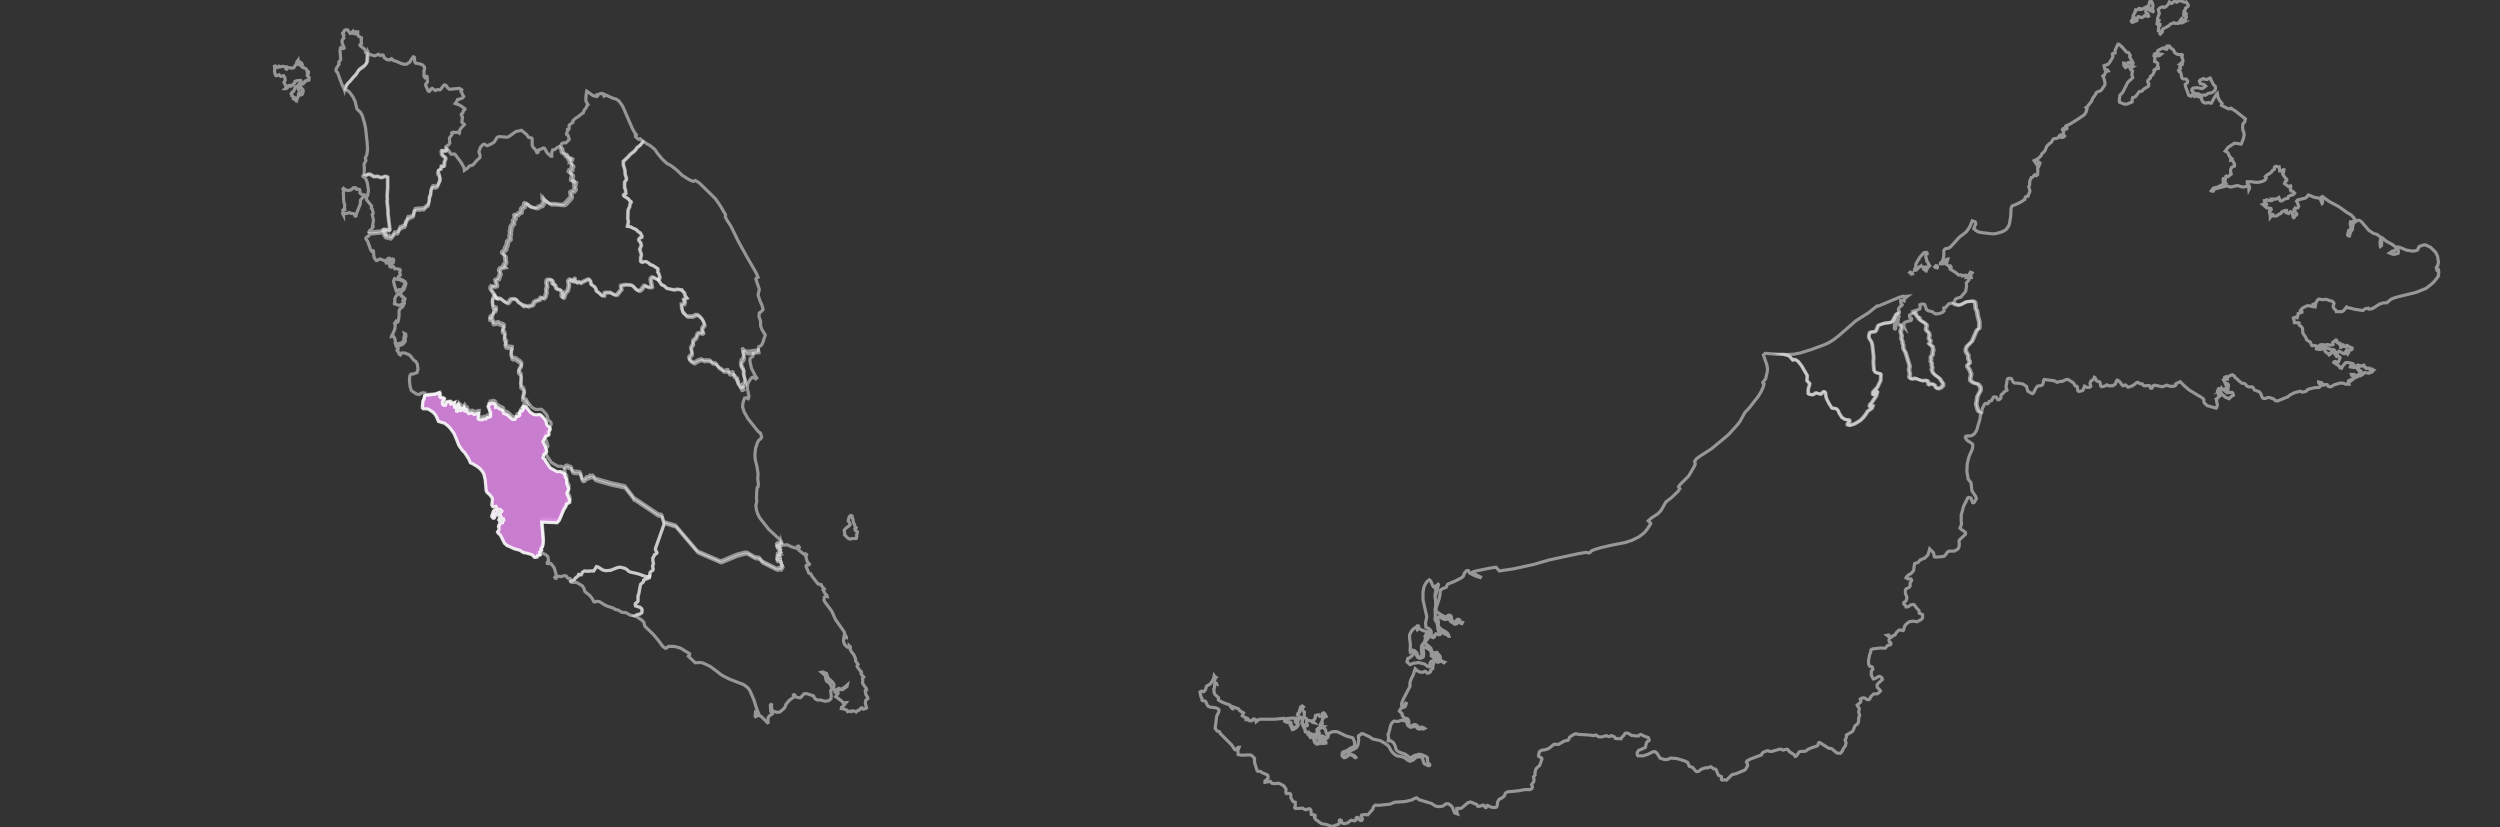 <?xml version="1.0" encoding="UTF-8"?> <!-- Generator: Adobe Illustrator 28.0.0, SVG Export Plug-In . SVG Version: 6.00 Build 0) --> <svg xmlns:mapsvg="http://mapsvg.com" xmlns:dc="http://purl.org/dc/elements/1.1/" xmlns:svg="http://www.w3.org/2000/svg" xmlns:rdf="http://www.w3.org/1999/02/22-rdf-syntax-ns#" xmlns="http://www.w3.org/2000/svg" xmlns:xlink="http://www.w3.org/1999/xlink" id="Слой_1" mapsvg:geoViewBox="99.639555 7.364329 119.270884 0.853582" x="0px" y="0px" viewBox="0 0 792.5 262.2" style="enable-background:new 0 0 792.5 262.2;" xml:space="preserve"><rect x="0" y="0" width="792.5" height="262.2" fill="#333333" stroke="none"/> <style type="text/css"> .st0{opacity:0.49;fill:none;stroke:#FFFFFF;stroke-miterlimit:10;} .st1{opacity:0.87;fill:#DE88E4;stroke:#FFFFFF;stroke-miterlimit:10;} </style> <path id="MY-05" class="st0" d="M178.9,149l0.1-0.3l0.2-0.2l0.5-0.3l0.3,0l0.3,0.3l0.7,0.1l0.2,0.3l0.3,0.9l0.4,0.3l1.5,0.1l0.5,0.1 l0.3,0.5l0.1,0.7l0.3,0.9l0.3,0.3l0.5-0.1l0.6-0.7l0.7-0.1l0.4-0.4l0.3,0.1l0.6-0.1l0.8,0.9l0.2,0.1l4.8,1.4l4.2,0.9l0.2,0.1 l2.5,3.2l0.3,0.6l0.4,0.1l7.3,4.9l1,0.2l0.2,0.2l0.6,2.1l0,0l-2.8,7.9l0.1,0.5l0.4,0.7l-0.1,0.3l-0.7,0.4l-0.1,0.4l-0.4,0.6l0,0.9 l0.2,1l-0.3,0.7l0.2,0.9l-0.1,0.4l-0.7,0.5l-0.2,0.3l-0.1,1.1l0,0l-1.1,0.1l-2.5-0.9l-2.6-0.6l-0.4-0.2l-0.5-0.5l-0.6-0.4l-1.5-0.4 l-0.9,0.1l-2.3,0.9l-1.5,0.1l-0.9-0.2l-1.4-0.9l-0.6-0.2l-0.9,1.4l-1.4,0l-0.2,0.1l-1.4-0.1l-0.6,0.4l-0.4,0.8l-0.8-0.1l-0.1,0.4 l-0.9,0.7l-0.4,0.6l-1.1,0.5l0,0l-0.1-0.3l0.1-0.2l-0.2-0.4l-0.6-0.1l-0.3-0.2l-0.2-0.4l-0.4-0.2l-0.4,0l-1,0.3l-0.6-0.1l-0.6,0 l-0.3,0.2l0,0.4l-0.2,0l-0.2-0.3l0.3-0.3l0.1-0.6l-0.6-2.1l-1-1.3l-0.4-0.1l-0.3,0.1l-0.5-0.1l0-0.4l0.4-0.4l-0.2-1.3l-0.6-0.6 l-1-0.5l-0.5,0l-0.6,0.4l-0.6-0.1l-0.1-0.2l0,0l0.1-0.3l0.9-0.3l-0.1-0.9l0.6-0.6l-0.2-0.5l0.4-0.5l0.2-0.5l0.1-1.3l-0.5-6.1 l4.9,0.2l0.7-0.8l1.4-3.3l0.7-1.1l0.1-0.6l1.1-0.7l0-0.7l-0.9-2l0.1-0.5l0.5-0.8l0-0.4l-0.5-1l-0.2-0.9l0-1l-0.5-0.8l-0.1-0.9 L178.9,149L178.9,149z"></path> <path id="BN" class="st0" d="M607.4,99.1l0.2,0.7l0.6,0.8l0.5,0.2l-0.1,0.4l0,0l0.6,0.5l0,0l1.3,0.8l0.5,0.6l-0.2,1.4l0.1,0.3 l0.7,0.6l0.2,0.4l0.1,0.6l-0.2,0.8l0.1,0.4l0.4,0.4l-0.1,0.6l-0.3,0.4l0.3,0.3l0.8,0.6l0.2,1.2l-0.2,0.5l0,0.8l-0.6,0.9l0.1,0.5 l-0.1,0.9l0.3,0.4v0.9l0.2,0.6l-0.2,0.7l0.2,0.6l0.2,0.4l0.7,0.7l1.5,1.1l0.5,0.9l0.5,0.6l0,0.7l-0.6,0.6l-0.6,0.3l-0.3,0.1 l-0.5-0.1l-0.4-0.4l-0.2-0.6l-0.3-0.2l-0.5-0.2l-1.2,0.2l-0.2-1.1l-0.3-0.2l-1.6,0.1l-2.1-0.8l0,0l-0.5,0.1l0,0l-0.2,0.1h-0.6 l-0.5-0.3l-0.1-0.3l0.2-0.9l-0.3-1.3l0.2-1.3l-1.3-4.3l-0.5-0.8l-0.2-0.6l0-0.9l-0.2-0.4l-0.1-0.9l-0.3-0.6l0,0l0-0.4l0,0l0.1-0.7 l-0.4-1.3l0.5-1.4l0,0l0-0.2l-0.4-0.2l-0.1-0.4l0.1-0.1l0.5,0.1l0,0.5l0.4,0.4l-0.2-0.5l0.1-1l0.2-0.2l1.1-0.4l0.9-0.2l0.2-0.4 l-0.1-0.3l-0.4-0.2l-0.2-0.3l0-0.5l0.8-0.5L607.4,99.1L607.4,99.1z M603.4,93.9l0.3,0.1l1-0.1l-0.9,0.7l-0.2,0.8l-0.5-0.2l-0.6,0.1 l0.1,0.9l0.4,0.4l-0.1,0.2l-0.7,0.5l-0.4,0.7l0,0.4l0.2,0.1l0.1,0.3l0,0.3l-0.8,0.4l0,0l-1.2,2.3l-0.5,0.3l-2.2,0.3L596,103 l-0.5,0.3l-0.6,1.5l-0.4,0.4l-1.2,0.1l-0.3,0.1l-0.2,0.2l-0.2,0.8l0,0.7l0.9,1.5l0.2,1l0.4,3.7l-0.1,1.5l0.2,2.6l0.3,0.5l0.4,0.3 l1.3,0.3l0.2,0.2l-0.1,2l-1,2.1l-1.4,1.5l-0.1,0.6l0.1,0.2l0.3,0l1-0.9l0.1,0.1l-0.4,1.3l-1.5,2.2l-0.5,0.5l-0.1,0.5l0.1,0.1 l0.9-0.1l-0.1,0.3l-0.2,0.4l-1.3,0.9l-0.7,1.1l-0.7,0.9l-0.9,0.9l-1.8,1.1l0,0l-1.6,0.5l0,0l-0.7-0.2l0,0l0-0.3l0,0l0.7-0.8 l-0.1-0.4L585,133l-1-0.6l-0.9-1.4l-0.3-0.8l-0.6-0.6l-1.4-0.2l-1-1.6l-0.7-1.4l-0.2-0.8l-0.1-1l-0.2-0.3l-0.3-0.1l-0.3,0.1 l-0.5,0.6l-0.3,0.1l-1.4-0.4l-0.3,0.1l-0.5,0.4l-0.4,0.1l-1-0.2l-0.3-0.2l0-1.3l0.5-1.8l-0.1-0.2l-0.7-0.6l-0.1-0.2l0.1-1.6 l-1.8-3.1l-1.1-1.4l0,0l-0.8-0.5l0,0l-0.4-0.1l-0.5,0.2l-1-1.2l-0.6-0.3l0,0l-1.2-0.3l2.9-0.1l2.2-0.4l3.5-1.1l4.1-1.5l1.3-0.6 l1.5-0.9l1.7-1.3l5.5-4.8l4.1-2.6l2.6-2.1l0.2,0.1l0.3-0.1l6.7-2.8l1.1-0.3L603.4,93.9L603.4,93.9z"></path> <path id="MY-01" class="st0" d="M239.5,227.2l-0.1-0.1l0-0.3l0.1-1l0.7,0.4l0,0.6L239.5,227.2L239.5,227.2z M202,194.8l0.9-0.2l0,0 l0.6-0.4l0.1-0.9l-0.1-0.3l-0.5-0.5l-1.5-0.5l-0.1-0.5l0.1-0.3l0.6-0.4l0.2-0.3v-1.7l0.2-0.4l0.6-3.2l0.9-0.8l0.1-0.6l1.8-0.7 l0.1-0.5l0,0l0.1-1.1l0.2-0.3l0.7-0.5l0.1-0.4l-0.2-0.9l0.3-0.7l-0.2-1l0-0.9l0.4-0.6l0.1-0.4l0.7-0.4l0.1-0.3l-0.4-0.7l-0.1-0.5 l2.8-7.9l0,0l3.7,1.1l7,8.2l7.2,3.1h0.3l5.1-2.1l2.4-0.6l0.7,0l2.4,1.4l1.4,0.2l1,1.2l4.4,2.2l0.6,0.1l0.4-0.3l0.3,0.2l0.2,0 l0.5-0.8l-0.3-0.3v-0.5l-0.3-0.5l0-0.6l-0.1-0.1l-0.8,0.2l-0.3-0.2l0.1-0.9l0.6-0.3l0.2,0l-0.1-0.4l-0.4,0.3l-0.1-0.1l-0.1-0.4 l0.3-0.3l0.6-0.1l-0.3-0.3l0.1-0.4l0.2-0.1l-0.2-0.4v-0.3l0.1-0.1l-0.2-0.2l0-0.6l-0.2,0.7l-0.4,0l-0.2-0.3l-0.1-0.6l0.2-0.3 l0.4-0.1l0.7,0.2l0.3,0l0.1-0.4l0,0l0.3,0.2l0.6,0.1l0.4-0.1l0.3,0l1.2,0.6l1.6,0.5l0.4-0.2l0-0.4l0.3-0.1l0.3,0.4l-0.3,0.6l0.1,0.3 l1.8,1.4l0.2,0.1l0.2-0.3l0.3,0.2v0.2l-0.3,0.2l0.3,1.3l0.3,0.7l0.6,0.6l-0.1,0.2l-0.9,0.2l-0.1,0.3l0.9,2.2l0.6,0.2l0.5,0.9 l1.8,2.3l1,0.2l0.2,0.5l0.8,0.9l-0.4,0.3l0.1,0.2l0.5,0.9l0.6,0.6l0.1,0.4l-0.4-0.1l-0.5,0.3l-0.1,1l0.2,0.4l2.3,3.1l1.1,2.5l2.8,4 l0.4,1.2l0.3,0.4l0,0.3l-0.1,0l-0.2-0.2l-0.1-0.4l-0.3-0.1l-0.2,1.1v0.8l0.2,0.6l0.3,0.5l0.6,0.6l0.3,0.1l0.4-0.1v-0.4l0.4,0.4 l-0.1,0.8l0.4,0.7l0.8,1l0.5,1.2l0,0.7l0.8,1.1l-0.3,0.4l0,0.3l0.7,1l0.6,0.6l0.1,0.2l-0.2,0.3l0.1,0.3l0.8,0.9l-0.4,0.4l0.1,0.6 l-0.1,0.9l0.4,0.7l0.8,1l0.1,0.5l-0.4,0.2l0,0.5l0.2,0.8l0.6,1l0,0.3l-0.6,0.4l-0.1,0.2l-0.1,0.8l0.4,1.5l-0.3,0.2l-0.8,0.2 l-0.3-0.4l-0.3,0l-0.8,0.8l-0.3,0l-0.5,0.5l-0.6-0.3l-0.5-0.1l-0.5,0.3l-0.3-0.2l-0.8,0.2l-0.3-0.5l-1-0.4l-0.7-0.1l0.1-0.4l0.5-0.4 l0.9-1.1l-0.1,0l-0.6,0.4l-0.5-0.7l-2.1-1.6l0.8-1.1l-0.3-0.6l0.6-0.5h1.1l1.4-1l0.1-0.5l-0.8,0.7l-1,0.6l-0.4,0l-0.5-0.2l-0.7,0.4 l-0.3,0.5l0,0.3l-0.2,0l-0.5-1.5l0.2-0.7l-0.1-0.4l-0.4-0.6l-1.1-1l-0.4-0.5l-0.4-1.2l-1.1-0.5l-0.5,0.1l0.5,0.4l0.9,0.9l-0.1,0.5 l0.2,0.8l0.1,0.2l1,0.7l0.7,1.5l0,0.3l-0.4,0.5l0.2,1.8l-0.1,0.8l-0.7,0.6l-1.1,0.2l-1.5-0.4l-1,0l-0.6-0.3l-0.4-0.5l-0.2-0.5 l-2.1-0.7l-0.9,0l-1.1,1.2l-0.3,0.1l-1-0.2l-0.4-0.3l-0.3-0.5l-0.3,0.1l0.2,0.6l-1.4,1l-1.2,1.4l-0.2,0.7l-0.4,0.6l-1.3,1.1 l-0.9,0.1l-1.4-0.4l-0.4-1.2l0.1-0.8l-0.2-0.1l-0.2,0.2l0.1,1.9l0.5,0.9l-0.9,0.6l-0.4,0.6l-0.1,1l0.1,0.5l-0.2,0.1l-2-2l-0.5-0.2 l-1-2.4l-0.8-2.6l-1.2-2.8l-0.5-0.8l-0.5-0.5l-1.1-0.8l-4.4-1.7l-1.6-0.8l-1.1-0.6l-1.1-0.9l-2.3-1.7l-1.4-0.7l-0.9-0.4l-0.8-0.2 l-1.7,0.1l-2.2-2.1l0.4-0.4l0-0.4l-2.8-1.7l-1.2-0.4l-1.1-0.2l-1.6,0l-0.8,0.6l-0.2,0l-0.8-0.6l-1.4-1.9l-1.6-1.9l-2.7-2.6l-0.3-1.2 l-0.5-0.6l-1.6-1.1l-0.7-0.3l0,0l0.7-0.2l0,0L202,194.8L202,194.8z M269.7,163.4l0.4,0.2l-0.1,0.3l0.3,0.4l0.3,1.5l0.3,0.5l0.2,0.8 l0.3,0.2l-0.1,0.2l-0.2-0.1l-0.1,0.2l0.1,0.5l0.7,0.5l-0.1,0.6l-0.2,0.4l0.1,0.4l-0.1,0.6l-0.1,0.1l-1.3,0l-0.6,0.2l-0.3-0.1 l-0.4-0.2l-1.1-1.1l0.1-0.5l-0.2-0.9l0.7-0.8l1-0.7l0.2-0.3l-0.2-0.7l-0.4-0.4l0-0.4l0.2-0.4l0.1-0.6L269.7,163.4L269.7,163.4z"></path> <path id="MY-02" class="st0" d="M94.6,29.9l0.1,0.3l-0.1,0.3l-0.4,0.8l-0.2,0.1V32l-0.1,0l-0.3-0.5L93.5,31l-0.1,0l-0.2,0.4 l-0.2-0.1l0.1-0.4l-0.3-0.4l-0.3-0.1l0-0.5l-0.2-0.2l0.3-0.5l0.5-0.3l0.3-0.7l0.1-0.6l0.8-0.3l0.4-0.3l0-0.2l0.3-0.2l0.2,0l0,0.8 l-0.6,0.3l-0.1,0.4l0.1,0.3l0.1,0.1l0.2-0.5l0.5-0.3l0.6,0.7l0,0.2l-0.2,0.3l0.3,0l0,0.2l-0.3,0.8L95.6,30l-0.1-0.5l-0.8,0.1 L94.6,29.9C94.6,29.8,94.6,29.9,94.6,29.9z M94.9,19.5l0.7,0.5l0.2,0.4l-0.2,0.2l0,0.4l1.5,0.9l0.2,0.5l0.1,0.5l0.3-0.2l0.1,0.1 l0,0.3l-0.2,0.6l-0.2,0.2l0.1,0.2l0.5,0.5l-0.1,0.8l-0.4,0l-0.8,0.3l0,0.3l-0.1,0.1L96,26.4l0,0.2l-0.2,0l-0.3-0.1l-0.2-0.3l0.2-0.2 l-0.2-0.5L95,25.5l-1,0.1l-0.5,0.2l0,0.3l-0.2,0.3l-1.1,0.9l-0.2-0.2l-0.4,0l-0.3,0.2l0,0.3l-0.1,0.1l-0.5,0.4l-0.3,0L90.5,28 l0.2-0.4l-0.1-0.4l-0.6-1.1l0.4-0.6l-0.1-0.9L89.9,24l-0.8,0.2l-0.4-0.2l-0.2-0.3l-0.9,0.3L87.5,24l-0.2-0.3L87,22.7l0.1-0.4L87,21 l0.3-0.1l0.7,0.5l0.3-0.1l0.2-0.3l0.4,0.2l0.7-0.2l0.9,0.2l0.2,0l-0.1,0.5l0.1,0.2l0.2,0l0.1-0.5l0.2,0l1.3,0.2l0.6-0.1l0.8-1.2 l0.4,0.1l0.3-0.2l0.6,0.5L95,20l-0.9-0.2l0-0.2l0.3-0.4C94.4,19.4,94.9,19.5,94.9,19.5z M117,17.2l1.8,0.5l1.2-0.5l0.5,0.4l0.8-0.2 l0.2,0.1l0.3,0.8l0.9,0.6l0.9,0.1l0.1-0.2l0.4-0.2l0.5,0.5l1.4,0.5l1.1,0.5l1.1,0.3l0.8-0.1l1-0.7l0.2-0.5l0.8-1.1h0.1l0.3,0.2 l0,0.7l0.1,0.7l0.2,0.4l1.2,0.2l1.1,0.4l0.5,0.6l0.1,0.4l-0.2,0.9l0,1.7l0.3,0.4l0.5-0.4l0.2,0.1l0.1,1.7l-0.5,0.6l-0.1,0.4l0.8,1.8 l0.3,0.2l0.3-0.2l0.3-0.6L137,28l1,0.7l0.6-0.3l0.8,0.1l0.3-0.2l1-1.3l0.3-0.1l0.4,0.2l0.4,0.6l0.5,0.5l0.3,0.1l3-0.3l0.7,0.4 l0.1,0.1l-0.3,0.4l0.9,1.7l-0.3,0.4l-0.4,0.2l-1.3,0.4l-0.2,0.5l-0.5,0.7l1.4,0.5l1.6,1.1l0.1,0.2l-0.1,0.2l-0.4,0.3l-0.2,0.7 l-0.4,0.3l-0.1,0.3l0.4,0.7l-0.2,1.6l0.8,0.8l-1.2,1.3l-0.4,0.8l0.1,0.3l-0.1,0.3l-0.4-0.3l-0.8,0.1l-0.8-0.1l-0.4,0.2l0.1,0.5 l-0.8,1.1l0,1.1l0.1,0.6l-0.5,0.6l-0.5,0.3l0,0.4l0.1,0.4l0,0l0,0.2l-0.2,0.6l-0.3,0l-0.8-0.2l-0.1,0l-0.1,0.2l0.1,1.1l0.4,0.5 l0.5,0.3l0.2,0.3l0,0.3l-0.4,1.1l0,0.7l-0.1,0.5l-0.4,0.1l-0.4-0.1l-0.2,0.9L139,54l-0.1,0.2l0,0.5l0.4,0.5l0.1,0.9l0.2,0.3v0.3 l-0.9,2l-0.6,0.3l-0.7-0.2l-0.3,0.2l-0.2,0.4l-0.3,0.8l0,1.2l-0.5,0.8l0.1,0.7l-0.4,1.8l-0.5,0.3l-0.9,0.9l-0.5-0.1l-0.7,0.2 l-0.5-0.1l-1.1,0.2l-0.1,0.4l-0.3,0.4l0,1l-0.4,0.4l-0.5,0.1l-0.4,0.2l-0.2,0.1l-0.3-0.1l-0.1,0.1l-0.1,0.5l-0.7,1.1l0.2,0.3 l-0.3,0.7l-0.2,0.1l-0.5,0l-0.4,0.4l-0.4,0l-0.7,1.5l-0.2,0.1l-0.9,0.1l-0.6,1l-0.5,0.5l-0.2,0l-0.4-0.4l-0.5,0.2l-0.7-0.3l-0.1-0.3 l0.3-0.3l0-0.2l-0.3-0.3l-0.4,0.1l-0.2-0.4l0.3-0.5l0,0l0.9,0.1l0.8,0.3l0.2-0.2l-0.6-5.1l0-1.2l-0.3-2.8l0.1-0.9l-0.1-0.6l0.2-2.9 l0-3.2l-0.3-0.2l-0.6-0.1l-0.7,0.3l-0.3,0.1l-0.5-0.1l-0.8-0.3l-1.1,0.1l-1.2-0.7l-0.7-0.1l-0.4,0.3l-0.7,0l0,0l-0.2-0.1l-0.1-0.2 l0.1-1.5l-0.1-1.6l0.6-1.1l-0.2-0.8l0.5-1.1l0.2-1.5l-0.1-2.2l-0.5-4.6l-0.3-1.5l-0.8-2.7l-0.6-1l-0.8-0.7l-0.3-0.4l-0.5-2.2 l-0.7-1.5l-1.2-1.6l-1.2-0.8l0.1-0.2l0,0l0.2-0.9l0.3-0.6l1.6-1.7l0.4-0.6l0.9-0.9l0.9-1.5l1.8-1.3l0.7-0.9l0.1-0.2l0.2-2.9l0,0 L117,17.2L117,17.2z"></path> <path id="MY-03" class="st0" d="M186,28.9l2,1.4l1.2,0.3l0.2-0.2l-0.1-0.4l1.4-0.4l0.4,0.1l0.4,0.8l0.2-0.1l0.1-0.4l2.4,1.1l1.1,0.3 l0.9,0.6l1.2,1.7l3,6.9l0.7,1.3l0.6,0.8l-0.3,0.2l0.1,0.5l1,0.8l0.4-0.2l1,0.8l0,0L203,46l-0.9,0.8l-0.8,1.1l-1.4,1.1l-0.8,0.9 l-1.4,1.3l0,1.1l0.5,1.7l0.1,1.4l0.4,1.2l-0.1,0.5l-0.5,0.7l0,0.4v1.4l0.3,0.7l0.1,1.1l-0.7,0.4l0,0.3l0.2,0.2l1.3,0.8l0.4,0.6 l0.4,0.2l0.1,0.2l-0.4,0.7l-0.1,0.8l-0.4,0.8l-0.1,0.4l-0.1,2.4l0.2,1.2l-0.3,1.4l0.8,0.1l2.1,1l0.4,0.5l0.8,0.5l0.5,1l-0.1,0.4 l-0.6,0.2l-0.3,0.5l0.1,0.4l0.5,0.6l0.2,0.9l-0.5,1.2l0.5,1.6l0,0.4l-0.2,0.6l0,1.2l0.2,0.2l0.3,0.1l0.6-0.2l0.7,0l0.8,0.5l0.5,0.5 l0.6,0.1l1.7,1.1l0.1,0.2l-0.1,0.9l0.3,0.4l0.4,1.3l-0.1,0.3l-0.3,0.4l0,0l-0.4,0l-1.2-0.7l-0.4,0.1l-0.3,0.4l-0.1,0.4l0.4,2.2 l-0.4,0.2l-0.8-0.1l-0.3-0.1l-0.5-0.4l-0.4,0l-0.8,1.1l-0.6,0.5l-0.3,0.1l-0.3-0.1l-0.7-0.5l-0.8-0.9l-0.4-0.3l-0.5-0.1l-1.6-0.1 l-1.4,0.3l-0.1,0.3l0.2,0.9l-1.4,1.7l-0.5,0.1l-0.8-0.3l-0.7-0.5h-1.7l-0.2,0.1l-0.2,0.9l-0.3,0l-0.5-0.1l-0.9-0.9l-0.7-0.4 l-0.2-0.8l-0.4-0.6l-1.2-0.8l-0.1-1l-0.5-0.6l-0.3,0l-0.5,0.2l-1.4,0.7l-0.4,0.3l-0.6-0.4l-0.6,0.3l-0.3-0.2l-0.3-0.5l-0.1-0.5 l-0.3,0.2l-0.2,0.6l-0.4-0.1l-0.3-0.5l-0.2-0.1l-0.3,0.2l-0.3,0.4l0.2,1.4l-0.4,1.6l-0.7,0.7l-0.5,1.5l-0.2,0.1l-0.4-0.3l-0.1-0.3 l0.1-0.8l-0.2-0.9l-0.4-0.3l-1-0.2l-0.2-0.1l-0.4-1.3l-0.2-0.1l-0.4,0l-0.3-0.3l0.2-0.6l-0.2-0.4l-0.4-0.2l-1,0l-0.3,0.3l-0.1,0.5 v0.5l0.2,0.8l-0.3,1.1l0.1,0.9l-0.4,1.4l-0.5,0.5l-0.7-0.3l-0.2,0l-0.4,0.7l-1,0.3l-0.7,0.4l-0.4,0.9l-0.5,0.3l-0.4,0l-0.6,0.3 l-0.9-0.4l-0.5,0.3l-0.3-0.2l-0.4-0.6l-0.7-0.2l-1.1-1.3l-0.5-0.1l-1,0.1l-0.3,0.3l-0.5,0.8l-0.4,0.2l-0.9-0.5l-1.4-1.1l-0.9,0.2 l0,0l-0.6-0.7l-0.8-1.4l-0.4-0.5l-0.2-0.4l0-0.5l0.3-0.5l0.8,0.2l0.7-0.2l0.1-0.3l-0.4-1.5l0.2-0.2l0.7-0.2l0.6-1.6l0-0.2l-0.3-0.9 l0.1-0.4l0.4-0.4l1.3-0.3l-0.4-0.4l0.1-0.3l0.4-0.4l0.2-0.5l-0.2-1.1l0-0.8l-0.8-0.8l0-0.4l0.9-0.9l0.1-0.2l-0.1-0.3l0.4-0.6 l0.3-1.4l0.8-0.8l-0.1-0.8l0.2-1l-0.1-0.6l0.2-0.5l0-0.6l0.2-0.6l0.7-0.8l-0.1-0.8l0.6-0.9l-0.2-0.7l0.1-0.3l0.2-0.1l0.6,0.1 l0.5-0.6l0.6-0.2l0.2-1.1l0.2-0.3l0.6-0.4l0.2-1l0.2-0.2l0.6,0.2l0.8,0.9l1.8,0.5l0.4,0l0.5-0.2l0.3-0.3l0.8-0.2l0.7-1.1v-0.4 l-0.3-0.5l0-0.4l0.2,0.3l2.1,1.6l1.6,0l1.9,0.2l0.8,0l0.5-0.3l1.8-2l0.1-0.3l-0.2-0.9l0-0.4l0.4-0.3l0.5-0.1l0.5-0.7l0-0.2l-0.2-0.5 l0.3-1.6l-0.6-0.2l-0.6,0l-0.1-0.2l0.3-1.3l0-0.5l-0.3-0.4l-0.7-0.4l0.2-0.6l0.6-0.2l0.1-0.8l0.2-0.3l0-0.3l-0.6-0.7l-0.2-0.5v-0.3 l0.4-0.4l0.1-0.4l-0.3-0.2l-0.3,0.3l-0.3,0l-0.3-0.7l-0.5-0.2l-0.1-0.5l-1-0.6l-0.2-0.3l-0.2-1l-0.5-0.7l0,0l-0.1-0.4l0.3-0.6 l0.5-0.2l0.8,0l1-1l0-0.4l-0.4-1.1l-0.4-0.2l0-0.3l0.3-0.7v-0.5l0.3,0l0.2-0.2l0-1.1l0.1-0.2l1.1-0.8l0-0.5l0.7-0.7l1.1-0.7l1.1-0.9 l0.4-0.2l0.3-0.9l0.6-0.7l0.2-0.6l0.4-0.4l-0.6-1l-0.1-0.8l0.1-1.4L186,28.9L186,28.9z"></path> <path id="MY-04" class="st0" d="M181,184.3l1.1-0.5l0.4-0.6l0.9-0.7l0.1-0.4l0.8,0.1l0.4-0.8l0.6-0.4l1.4,0.1l0.1-0.1l1.4,0l0.9-1.4 l0.6,0.2l1.4,0.9l0.9,0.2l1.5-0.1l2.3-0.9l0.9-0.1l1.5,0.4l0.6,0.4l0.5,0.5l0.4,0.2l2.6,0.6l2.5,0.9l1.1-0.1l0,0l-0.1,0.5l-1.8,0.7 l-0.1,0.6l-0.9,0.8l-0.6,3.2l-0.2,0.4v1.7l-0.2,0.3l-0.6,0.4l-0.1,0.3l0.1,0.5l1.5,0.5l0.5,0.5l0.1,0.3l-0.1,0.9l-0.6,0.4l0,0 l-1.1,0.3l0,0l-0.7,0.2l0,0l-1.2-0.2l-1.4-0.8l-1.3-0.1l-1.1-0.7l-1-0.2l-0.5-0.4l-2.4-0.8l-2.1-1.3l-0.8-0.1l-0.5,0.2l-0.4,0 l-0.6-1.1l-0.8-1L186,188l-0.6-0.5l-0.3-1l-0.5-0.8l-1.7-1l-0.6-0.1l-1,0L181,184.3L181,184.3z"></path> <path id="MY-06" class="st0" d="M157.4,94.6l0.9-0.2l1.4,1.1l0.9,0.5l0.4-0.2l0.5-0.8l0.3-0.3l1-0.1l0.5,0.1l1.1,1.3l0.7,0.2 l0.4,0.6l0.3,0.2l0.5-0.3l0.9,0.4l0.6-0.3l0.4,0l0.5-0.3l0.4-0.9l0.7-0.4l1-0.3l0.4-0.7l0.2,0l0.7,0.3l0.5-0.5l0.4-1.4l-0.1-0.9 l0.3-1.1l-0.2-0.8v-0.5l0.1-0.5l0.3-0.3l1,0l0.4,0.2l0.2,0.4l-0.2,0.6l0.3,0.3l0.4,0l0.2,0.1l0.4,1.3l0.2,0.1l1,0.2l0.4,0.3l0.2,0.9 l-0.1,0.8l0.1,0.3l0.4,0.3l0.2-0.1l0.5-1.5l0.7-0.7l0.4-1.6l-0.2-1.4l0.3-0.4l0.3-0.2l0.2,0.1l0.4,0.5l0.4,0.1l0.2-0.6l0.3-0.2 l0.1,0.5l0.4,0.5l0.3,0.2l0.6-0.3l0.6,0.4l0.4-0.3l1.4-0.7l0.5-0.2l0.3,0l0.5,0.6l0.1,1l1.2,0.8l0.3,0.6l0.2,0.8l0.7,0.4l0.9,0.9 l0.5,0.1l0.3,0l0.2-0.9l0.2-0.1h1.7l0.7,0.5l0.8,0.3l0.5-0.1l1.4-1.7l-0.2-0.9l0.1-0.3l1.3-0.3l1.6,0.1l0.5,0.1l0.4,0.3l0.8,0.9 l0.7,0.5l0.3,0.1l0.3-0.1l0.6-0.5l0.8-1.1l0.4,0l0.5,0.4l0.3,0.1l0.8,0.1l0.4-0.2l-0.4-2.2l0.1-0.4l0.3-0.4l0.4-0.1l1.2,0.7l0.4,0 l0,0l1.2,1.8l0.8,0.3l0.8,0.8l2.3,0.5l1.2-0.2l1.3,0.2l0,0.2l0.8,0.7l0.2,0.9l0.6,0.8l-1,0.4v0.2l0.4,0.4l-0.2,0.7l-0.9,0.2l0.1,1.3 l0.4,1.3l0.5,0.3l0.4,0.6l0.5,0.3h1.6l1.1-0.5l0.7,0.1l0.9,0.8l0.5,0.7l0.5,1.1l0.1,0.6l-0.6,0.7l-0.2,0.5l0.1,0.6l0.3,0.4l0,0.2 l-0.3,0.2l-0.7-0.2l-0.7,0.2l-0.3,0.5l-0.2,0.8l-1,1l-0.1,0.4l0.1,0.7l-0.6,0.9l-0.1,0.4l0.3,1.3v0.4l-0.1,0.3l-0.7,0.7l-0.1,0.4 l0.1,0.4l0.6,0.6l0.9,0.5l1.2-0.7l1.1-0.4l1,0.4l0.8-0.1l1,0.1l0.7,0.7l1.1,0.2l1,1.3l1,0.6l0.4,0.5l0.5,0l0.8-0.3l0.2,0l0.2,0.6 l0.3,0.3l0.3,0l0.7-0.2l0.2,0.1l0.1,0.8l1.3,1.2l-0.2,0.4l0,0.4l1,1.5l0.3,0.7l0.2,0l0.4-0.2l-0.4-0.6v-0.2l0.9-0.8l0.1-0.7v-0.4 l-0.5-1.4l0-1.9l-0.2-0.4l-0.5-0.4l-0.2-0.4l0.2-1.4l0.6-0.7l0.2-0.7l-0.4-2.1l0.2-0.1l0.5,0.5l0.4,0.2l0.8,0.1l3.1-0.4l0,0v0.2 l-0.4,0.2l-0.5-0.1l-0.4,0.2l-0.2,0.4l-0.1,1.1l-0.9,0.7l-0.1,0.5l0.1,0.8l0.4,1.8l1.1,2.2l0.6,0.9l-0.3,0.3l-1-0.5l-0.3,0.1 l-0.5,0.6l-0.8,1.4l-0.1,1.4l0.5,2.5l-0.2,0.2l0.1,0.4l-0.1,0.2l-0.6-0.3l-0.6,0.1l-0.5,1.5l-0.1,1.3l0.5,1.6l1.2,2.1l2.7,3.4 l0.7,0.8l0.6,0.4l0.3,1.1l0,0.3l-0.2,0.3l-0.7,0.6l-0.4,0.7l-0.6,1.9l-0.2,2l0.1,1.4l0.6,2.5l0.3,2.1l-0.1,1.6l0.2,1.6l-0.1,0.9 l-0.3,0.3l-0.1,0.9l-0.1,2.2l0.1,1.3l-0.3,1.2l0.2,1.5l0.4,1.2l0.6,1.2l2.9,3.7l3.7,3.4l0.4,0.6l0,0l-0.1,0.4l-0.3,0l-0.7-0.2 l-0.4,0.1l-0.2,0.3l0.1,0.6l0.2,0.3l0.4,0l0.2-0.7l0,0.6l0.2,0.2l-0.1,0.1v0.3l0.2,0.4l-0.2,0.1l-0.1,0.4l0.3,0.3l-0.6,0.1l-0.3,0.3 l0.1,0.4l0.1,0.1l0.4-0.3l0.1,0.4l-0.2,0l-0.6,0.3l-0.1,0.9l0.3,0.2l0.8-0.2l0.1,0.1l0,0.6l0.3,0.5v0.5l0.3,0.3l-0.5,0.8l-0.2,0 l-0.3-0.2l-0.4,0.3l-0.6-0.1l-4.4-2.2l-1-1.2l-1.4-0.2l-2.4-1.4l-0.7,0l-2.4,0.6l-5.1,2.1h-0.3l-7.2-3.1l-7-8.2l-3.7-1.1l0,0 l-0.6-2.1l-0.2-0.2l-1-0.2l-7.3-4.9l-0.4-0.1l-0.3-0.6l-2.5-3.2l-0.2-0.1l-4.2-0.9l-4.8-1.4l-0.2-0.1l-0.8-0.9l-0.6,0.1l-0.3-0.1 l-0.4,0.4l-0.7,0.1l-0.6,0.7l-0.5,0.1l-0.3-0.3l-0.3-0.9l-0.1-0.7l-0.3-0.5l-0.5-0.1l-1.5-0.1l-0.4-0.3l-0.3-0.9l-0.2-0.3l-0.7-0.1 l-0.3-0.3l-0.3,0l-0.5,0.3l-0.2,0.2l-0.1,0.3l0,0l-0.8-0.4l-1.1,0l-2.1-1.2l-1.5-2.2l-0.1-0.4l-0.7-0.5l0.3-1.1l0.7-0.6l0.2-0.4 l-0.4-1.5l-0.8-1.6l0.9-1.7l0.8-0.3l0.2-0.2l0-0.9l0.3-0.6l0-0.5l-0.1-0.3l-0.7-0.6l-0.2-0.3l-0.2-1l-0.4-0.7l-1.1-1.2l-0.5-0.3 l-1.1,0.1l-0.8-0.1l-1.1-0.7l-1.3-1.7l0,0l-0.4-0.8l-1-0.4l0.1-1.3l0.4-0.5v-0.3l-0.3-1.1l-0.8-0.7l0-1.2l-0.1-0.4l0.2-0.6l-0.1-1.5 l-0.1-0.3l-0.5-0.5l-0.2-0.3l0.2-0.7l0.8-1.2l0-0.6l-0.5-0.6l-1.5-1l-0.7,0l-0.3-0.2l-0.4-1.6l0.4-1.4v-0.3l-1.6-0.2l-0.3-0.1 l-0.2-0.3l-0.1-0.7l0.4-0.5l-0.6-0.9l-0.1-0.3l0.2-0.6l0-0.9l-0.1-0.2l-0.6-0.4l-0.1-0.3l0.6-1.3l-0.1-0.3l-0.4-0.3l-0.8-0.2 l-0.6-0.4l-1.4,0.3l-0.2-0.2l-0.1-0.6l-0.2-0.4l-0.4-0.2l-0.3,0l-0.1-0.2l0.1-0.5l0.6-0.3l0.3-0.4l0.3-1.1l0.6-0.2l0.2-0.4l-0.1-0.4 l-0.8-0.3l-0.2-0.3l-0.2-1.9l0.1-0.4l0.3-0.4l0.4-0.3L157.4,94.6L157.4,94.6z"></path> <path id="MY-07" class="st0" d="M112.6,59.6l0.4,0.4l0.3-0.1l0.7,0.2l0.1,0.4v0.7l0.7,0.5l0.7,0.1l-0.1,0.4l-1.1,1.2l-0.1,1.3 l-1.3,3.3l0,0.4l-0.1,0.1l-0.2,0l-0.3-0.6l-0.3-0.2l-0.4,0l-0.9-0.3l-0.5,0.2l-1.1,0.1l-0.2,0.2l0,0.3l-0.3-0.6l0.2-0.6l-0.1-0.4 l0.3-0.2l0.3,0l-0.1-0.6l0.1-0.7L109,64l-0.1-0.9v-1.5l-0.1-0.5l0.2-0.5l-0.1-0.4l-0.2-0.2v-0.1l0.2-0.2l0.3,0.3l1,0.4l1.1-0.2 l0.7-0.7C111.8,59.5,112.6,59.6,112.6,59.6z M115.5,55.6l0.7,0l0.4-0.3l0.7,0.1l1.2,0.7l1.1-0.1l0.8,0.3l0.5,0.1l0.3-0.1l0.7-0.3 l0.6,0.1l0.3,0.2l0,3.2l-0.2,2.9l0.1,0.6l-0.1,0.9l0.3,2.8l0,1.2l0.6,5.1l-0.2,0.2l-0.8-0.3l-0.9-0.1l0,0l-0.3,0l-0.4,0.3l-0.4,0.1 l-3,0.3l-0.5-0.1l0,0l0.1-0.2l0.6-0.5l0.6-0.8l0-0.2l-0.2-0.1l0.3-1.8L118,68l0.3-0.3v-0.3l-0.3-1.1l-0.3-0.3l0.1-0.7l-1.6-2 l-0.1-0.5l0.5-1l0.2-1.6l-0.4-2.4l-0.4-1l-0.3-0.4l-0.7-0.5l0-0.1C115.2,55.7,115.5,55.6,115.5,55.6z"></path> <path id="MY-08" class="st0" d="M126.3,93l1.9,1.7l-0.1,0.4l-0.2,0l-0.2,0.2l0.2,1l-0.5,0.1l-0.6,0.3l-0.4,0.1l-1-0.4h-0.3l-0.1-0.1 l0.2-0.9l-0.1-0.5l0.2-0.6l0.5-0.8L126.3,93z M126.5,88.6l1.6,0.7l0.3,0.7l-1,1.9l-0.1,0.1l-0.5-0.2l-0.5,0.1l-0.7,0.3l-0.6-1.9 l-0.2-1l0-0.4l0.3-0.6l0.6,0.2C125.6,88.5,126.5,88.6,126.5,88.6z M165.3,41.3l1.7,1.4l0.5,0.8l1.1,0.3l0.1,0.3l0,2l0.3,0.6l0.8,0.8 l0.4,0.9l0.2,0l0.2-0.2l0.1-0.6l0.3-0.2l0.5-0.1l0.5-0.3l0.4-0.1l0.3,0.2l0.7,1.3l0.7,0.7l0.5,0.4l0.3,0l0-1.1l0.3-0.9l0.7-0.1 l0.8-0.7l0.5-0.2l0,0l0.5,0.7l0.2,1l0.2,0.3l1,0.6l0.1,0.5l0.5,0.2l0.3,0.7l0.3,0l0.3-0.3l0.3,0.2l-0.1,0.4l-0.4,0.4V51l0.2,0.5 l0.6,0.7l0,0.3l-0.2,0.3l-0.1,0.8l-0.6,0.2l-0.2,0.6l0.7,0.4l0.3,0.4l0,0.5l-0.3,1.3l0.1,0.2l0.6,0l0.6,0.2l-0.3,1.6l0.2,0.5l0,0.2 l-0.5,0.7l-0.5,0.1l-0.4,0.3l0,0.4l0.2,0.9l-0.1,0.3l-1.8,2l-0.5,0.3l-0.8,0l-1.9-0.2l-1.6,0l-2.1-1.6l-0.2-0.3l0,0.4l0.3,0.5V64 l-0.7,1.1l-0.8,0.2l-0.3,0.3l-0.5,0.2l-0.4,0l-1.8-0.5l-0.8-0.9l-0.6-0.2l-0.2,0.2l-0.2,1l-0.6,0.4l-0.2,0.3l-0.2,1.1l-0.6,0.2 l-0.5,0.6l-0.6-0.1l-0.2,0.1l-0.1,0.3l0.2,0.7l-0.6,0.9l0.1,0.8l-0.7,0.8l-0.2,0.6l0,0.6l-0.2,0.5l0.1,0.6l-0.2,1l0.1,0.8l-0.8,0.8 l-0.3,1.4l-0.4,0.6l0.1,0.3l-0.1,0.2l-0.9,0.9l0,0.4l0.9,0.8l0,0.8l0.2,1.1l-0.2,0.5l-0.4,0.4l-0.1,0.3l0.4,0.4l-1.3,0.3l-0.4,0.4 l-0.1,0.4l0.3,0.9l0,0.2l-0.6,1.6l-0.7,0.2l-0.2,0.2l0.4,1.5l-0.1,0.3l-0.7,0.2l-0.8-0.2l-0.3,0.5l0,0.5l0.2,0.4l0.4,0.5l0.8,1.4 l0.6,0.7l0,0l-0.5,0l-0.4,0.3l-0.3,0.4l-0.1,0.4l0.2,1.9l0.2,0.3l0.8,0.3l0.1,0.4l-0.2,0.4l-0.6,0.2l-0.3,1.1l-0.3,0.4l-0.6,0.3 l-0.1,0.5l0.1,0.2l0.3,0l0.4,0.2l0.2,0.4l0.1,0.6l0.2,0.2l1.4-0.3l0.6,0.4l0.8,0.2l0.4,0.3l0.1,0.3l-0.6,1.3l0.1,0.3l0.6,0.4 l0.1,0.2l0,0.9l-0.2,0.6l0.1,0.3l0.6,0.9l-0.4,0.5l0.1,0.7l0.2,0.3l0.3,0.1l1.6,0.2v0.3l-0.4,1.4l0.4,1.6l0.3,0.2l0.7,0l1.5,1 l0.5,0.6l0,0.6l-0.8,1.2l-0.2,0.7l0.2,0.3l0.5,0.5l0.1,0.3l0.1,1.5l-0.2,0.6l0.1,0.4l0,1.2l0.8,0.7l0.3,1.1v0.3l-0.4,0.5l-0.1,1.3 l1,0.4l0.4,0.8l0,0l-1-0.1l-0.1,0.3l0.2,0.3l-0.1,0.4l-0.3,0.4l-0.3-0.1l-0.3,0.2l-0.3,0.6l0.1,0.4l-0.2,0.4l-0.4,0.2l-0.5,0.1 l-0.4,0.8l-0.6,0.1l-0.5-0.2l-1.4-1.3l-1.2-0.5l-0.2-0.8l-0.2-0.2l-0.7-0.3l-1.1-0.7l-0.3,0.1l-0.1-0.8l-0.4-0.4l-0.6-0.1l-0.4,0.2 l-0.4,0l-0.1,0.3l-0.4,0.5l0.8,2.2l0,1l-0.3,0.2l-0.8,0.2l-0.4,0.4l-0.6,0l-0.7,0.3l-0.8-0.1l-0.3-0.2l0-1.2l0.1-0.6l-0.2,0 l-1.2,0.4l-0.5-0.4l-0.3-0.1l-0.9,0.2l-0.5-0.6l-0.2-0.6l-0.1,0l-0.1,0.4l-0.4,0l-0.2-0.2l0.3-0.5l-0.3-0.5l-0.5,0.8l-0.4-0.1 l-0.2,0.4l-0.1,0l-0.4-0.4l-0.6,0.6l-0.2-0.1v-0.1l0.2-1.1l0.2-0.1l0.5,0.2l0.2-0.1l-0.4-0.4V128l-0.1-0.1l-0.9,1l-0.3,0l-0.2-0.9 l0.1-0.5l-1.1,0.4l-0.1-0.2l0.1-0.4l-0.1-0.1l-0.2-0.1l-0.8,0.1l-0.4,0.2l-0.1,0.6l-0.2,0.3l-0.6-0.1l-0.2-0.2l-0.1-0.6l0.1-0.4 l0.4-0.4l0.1-0.3l-0.2-0.2l-1-0.3l-0.2-0.2l0-1.1l-0.1-0.2l-1.4,0.5l-3,0.3l-0.3,0.2l-0.2,1.1l-0.3,0.4l0,0l0.4-1.6l0-0.6l-0.7-0.1 l-0.6,0.2l-0.5,0.4l-0.9-0.2l-1.6-1.1l-0.4-1.3l-0.2-1.8l0.1-1.5l0.2-0.4l0.2-0.2l0.6,0l1.3-0.5l0.3-1.1l-0.2-1.6l-0.5-0.8l-0.6-0.4 l-1.1-1.4l-0.5-0.4l-1.3-0.5h-1l-0.4,0.6l-0.4-0.3l-0.2-0.6l-0.4-0.4l0-0.3l0.3-0.2l0-0.4l-0.6-0.5l-0.2-0.7l0.6,0.1l0.7,0.3 l0.7-0.2l0.4-0.3l0.4-0.4l0.3-0.5l-0.1-0.6l0.3-0.9l-0.1-0.7l-0.4-0.2l0.1,0.4l-0.3,1.1l0,0.9l-0.7,0.6L126,109l-0.6-0.2l-0.2-1.4 l-0.4-0.7l-0.1-0.1l-0.6,0.1l0.1-0.4l0.3-0.4l0.7-1.7l0.1-1.5l-0.2-0.2l0.4-0.6l0.2,0.3l0.4-0.1l0.2-0.6l0.2-1.3l0-1.6l0.2-0.6 l1-0.8l0.5-1.1l-0.2-0.8l0.3-0.2l0.1-0.4l-1.7-1.6l1.4-1.4l0.6-1.8l-0.3-0.6l-0.9-0.6l-1.2-0.3l-0.1-0.2l0.1-0.5l0.4-0.2l0.2-0.4 l-0.2-0.6l0.2-0.8l-0.2-0.3l-0.9-0.2l-0.7,0l-0.4-0.7l-0.2,0l-0.5,0.2l-0.4-0.2l-0.1-0.5l0.2-0.1l0-0.2l-0.7-0.3l0.1-0.2l0.1-0.1 l0.2,0l0.5,0.5l0.2,0l0.4-0.2l0.2-0.2l-0.1-0.6l0.2-0.2l-0.1-0.2l-0.3-0.1l-0.6,0.4l-0.3-0.6h-0.4l-0.2,0.2l0.2,0.5l-0.2,0l-0.3-0.2 l-0.2,0.1l0,0.2l0.2,0.4l-0.2,0.2l-0.3-0.5l-0.3-0.2l-1.4-0.5l-0.9,0.5l-0.2,0l-0.5-0.6l-0.3-0.7l-0.1-1.7l-0.1-0.1l-0.4,0.2 l-0.2-0.2l-0.4-0.8l-0.2-0.8l-0.2-0.3l-0.1-0.4l-0.3-0.8l-0.5-0.6l0-0.3l0.2-0.3l0.7-0.4l0.2-0.7l0,0l0.5,0.1l3-0.3l0.4-0.1l0.4-0.3 l0.3,0l0,0l-0.3,0.5l0.2,0.4l0.4-0.2l0.3,0.3l0,0.2l-0.3,0.3l0.1,0.3l0.7,0.3l0.5-0.2l0.4,0.4l0.2,0l0.5-0.5l0.6-1l0.9-0.1l0.2-0.1 l0.7-1.5l0.4,0l0.4-0.4l0.5,0l0.2-0.1l0.3-0.7l-0.2-0.3l0.7-1.1l0.1-0.5l0.1-0.1l0.3,0.1l0.2-0.1l0.4-0.3l0.5-0.1l0.4-0.4l0-1 l0.3-0.4l0.1-0.4l1.1-0.2l0.5,0.1l0.7-0.2l0.5,0.1l0.9-0.9l0.5-0.3l0.4-1.8l-0.1-0.7l0.5-0.8l0-1.2l0.3-0.8l0.2-0.4l0.3-0.2l0.7,0.2 l0.6-0.3l0.9-2v-0.3l-0.2-0.3l0-0.9l-0.5-0.5l0-0.5L139,54l0.6-0.4l0.2-0.9l0.4,0.1l0.4-0.1l0.1-0.5l0-0.7l0.4-1.1l0-0.3l-0.2-0.3 l-0.5-0.3l-0.5-0.5l-0.1-1.1l0.1-0.2l0.1,0l0.8,0.2l0.3,0l0.2-0.6l0-0.2l0,0l1,0.7l0.6,1l0.2,0.1l0.9-0.1l0.3,0.2l1.8,2.4l0.6,1 l0.4,0.8l0.1,0.8l0.9-0.6l0.7-0.8l0.9-0.2l0.4-0.3l1-1.2l1-0.9l0.1-0.7l-0.4-1.2l0.5-1.4l0.7-0.8l0.3-0.2l0.2,0l0.9,0.5l1.2-0.5 l1-0.6l1-1.6l0.7-0.2l2.4,0.2l0.6-0.2l2.2-1.6l1-0.2L165.3,41.3L165.3,41.3z"></path> <path id="MY-09" class="st0" d="M109.8,9.4l0.4,0.1l0.8,1.1l0.7-0.2v-0.3l0.2-0.2l0.1,0.2l0,0.5l0.5,0.1l0-0.2l0.2-0.4l0.7,0l0,0.9 l0.3,0.5l0.9,0.5l-0.1,0.8l0.1,1l-0.5,0.4l0,0.2l1.6,1.3l0.2,1l0.5,0.4l0,0l-0.2,2.9l-0.1,0.2l-0.7,0.9l-1.8,1.3l-0.9,1.5l-1,0.9 l-0.4,0.6l-1.6,1.7l-0.3,0.6l-0.2,0.9l0,0L109,28l-0.6-1.2L107,23l-0.4-0.4l-0.1-0.3l0.1-0.6l0.9-1.4l-0.1-0.2l0-0.4l0.6-0.8 l-0.2-2.7l0.1-1l0.1-0.1l0.2,0.2l0.7,0.1l0.2-0.2l-0.6-1.5l-0.1-0.7l0.3-0.7l0.3-0.2l-0.1-0.5l0.1-0.5l-0.3-0.2l-0.1-0.4l0.3-0.2 l0.3-0.7L109.8,9.4z"></path> <path id="MY-10" class="st1" d="M134.1,127l0.3-0.4l0.2-1.1l0.3-0.2l3-0.3l1.3-0.5l0.2,0.2l0,1.1l0.2,0.2l1,0.3l0.2,0.2l-0.1,0.3 l-0.4,0.4l-0.1,0.4l0.1,0.6l0.2,0.2l0.6,0.1l0.2-0.3l0.1-0.6l0.4-0.2l0.8-0.1l0.2,0.1l0.1,0.1l-0.1,0.4l0.1,0.2l1.1-0.4l-0.1,0.5 l0.2,0.9l0.3,0l0.9-1l0.1,0.1v0.5l0.4,0.4l-0.2,0.1l-0.5-0.2l-0.2,0.1l-0.2,1.1v0.1l0.2,0.1l0.6-0.6l0.4,0.4l0.1,0l0.2-0.4l0.4,0.1 l0.5-0.8l0.3,0.5l-0.3,0.5l0.2,0.2l0.4,0l0.1-0.4l0.1,0l0.2,0.6l0.5,0.6l0.9-0.2l0.3,0.1l0.5,0.4l1.2-0.4l0.2,0l-0.1,0.6l0,1.2 l0.3,0.2l0.8,0.1l0.7-0.3l0.6,0l0.4-0.4l0.8-0.2l0.3-0.2l0-1l-0.8-2.2l0.4-0.5l0.1-0.3l0.4,0l0.4-0.2l0.6,0.1l0.4,0.4l0.1,0.8 l0.3-0.1l1.1,0.7l0.7,0.3l0.2,0.2l0.2,0.8l1.2,0.5l1.4,1.3l0.5,0.2l0.6-0.1l0.4-0.8l0.5-0.1l0.4-0.2l0.2-0.4l-0.2-0.4l0.3-0.6 l0.3-0.2l0.3,0.1l0.3-0.4l0.1-0.4l-0.2-0.3l0.1-0.3l1,0.1l0,0l1.3,1.7l1.1,0.7l0.8,0.1l1.1-0.1l0.5,0.3l1.1,1.2l0.4,0.7l0.2,1 l0.2,0.3l0.7,0.6l0.1,0.3l0,0.5l-0.3,0.6l0,0.9l-0.2,0.2l-0.8,0.3l-0.9,1.7l0.8,1.6l0.4,1.5l-0.2,0.4l-0.7,0.6l-0.3,1.1l0.7,0.5 l0.1,0.4l1.5,2.2l2.1,1.2l1.2,0l0.8,0.4l0,0l0.5,0.3l0.1,0.9l0.5,0.8l0,1l0.2,0.9l0.5,1l0,0.4l-0.5,0.8l-0.1,0.5l0.9,2l0,0.7 l-1.1,0.7l-0.1,0.6l-0.7,1.1l-1.4,3.3l-0.7,0.8l-4.9-0.2l0.5,6.1l-0.1,1.3l-0.2,0.5l-0.4,0.5l0.2,0.5l-0.6,0.6l0.1,0.9l-0.9,0.3 l-0.1,0.3l0,0l0,0.1l-0.7,0.1l-0.3-0.2l-0.2-0.4l-0.5-0.3l-1.7-0.5l-0.8-0.1l-1.3-0.8l-1.6-0.4l-1.7-0.8l-0.6-0.2l-0.9-0.8l-1.3-2.6 l-0.7-0.6l-0.2-0.4l0.4-0.5l0.1-0.7l-0.2-0.4l0.1-0.5l0.3-0.1l0.1-0.6l0.8-0.1l0.1-0.5l0.3-0.3l-0.1-0.4l-0.6-0.1l-0.3-0.3l-0.2,0.1 l0.3,0.4l-0.2,0.3v0.5l-0.2,0l0-0.3l-0.3-0.3l0.4-0.7l0.3,0l0.1-0.2l-0.3-0.6l-0.7,0l-0.1-0.2l0.4-0.2l0.3-0.4l0.5-0.2l0.1-0.3 l-0.6-0.5l-0.4,0l-0.2,0.2l-0.2,0.7l-0.7,0.6l-0.1,0.8l-0.2,0.4l-0.3,0.1l-0.5-0.5l0-0.4l0.2-0.4l0.2-0.8l0.5-0.6l0.4-0.3l0.2-0.3 l-0.2-0.5l-1,0.1l-0.3-0.5l0.2-1.9l-0.2-0.5l-0.7-0.9l-0.8-0.7l-0.3-0.6l-0.3-3.4l-0.4-1.7l-0.4-0.8l-0.8-1l-0.9-0.7l-1.5-0.9 l-0.7-0.3l-0.5-1.2l-1.3-2l-0.8-0.8l-1.1-1.6l-0.6-1.6l-0.9-2.1l-1-1.4l-0.7-0.8l-1.2-1l-2-0.6l-0.9-2l-0.8-0.9l-1.5-1l-0.6-0.1 l-1,0l-0.3-0.3L134.1,127L134.1,127z"></path> <path id="MY-11" class="st0" d="M204.8,45.4l1.5,0.9l1.3,1.1l0.9,1.3l1.4,1.7l1.5,1.4l1.3,0.7l1.6,1.2l2,1.9l1.9,1.2l1,0.5l0.6,0.2 l0.6-0.3l1,0.6l0.6,0.5l4.8,4.7l1.7,2.5l1.5,2.6l-0.1,0.6l0.5,1l1.3,2l2.3,4.7l2.7,4.9l3,5.2l0.6,1.4l-0.6,0.3l-0.1,0.3l1.1,3.2 l-0.4,1.8l0.7,2.1l0.5,1l0.4,1.5l-0.4,0.5l-0.8,0.6l-0.1,1.2l0.5,1.4l0,1.5l0.4,1.1l1.1,1.8l-0.9,2.7l-0.5,0.7l-0.7,0.3l-0.1,0.6 l0.2,1.3l0,0l-3.1,0.4l-0.8-0.1l-0.4-0.2l-0.5-0.5l-0.2,0.1l0.4,2.1l-0.2,0.7l-0.6,0.7l-0.2,1.4l0.2,0.4l0.5,0.4l0.2,0.4l0,1.9 l0.5,1.4v0.4l-0.1,0.7l-0.9,0.8v0.2l0.4,0.6l-0.4,0.2l-0.2,0l-0.3-0.7l-1-1.5l0-0.4l0.2-0.4l-1.3-1.2l-0.1-0.8l-0.2-0.1l-0.7,0.2 l-0.3,0l-0.3-0.3l-0.2-0.6l-0.2,0L230,118l-0.5,0l-0.4-0.5l-1-0.6l-1-1.3l-1.1-0.2l-0.7-0.7l-1-0.1l-0.8,0.1l-1-0.4l-1.1,0.4 l-1.2,0.7l-0.9-0.5l-0.6-0.6l-0.1-0.4l0.1-0.4l0.7-0.7l0.1-0.3V112l-0.3-1.3l0.1-0.4l0.6-0.9l-0.1-0.7l0.1-0.4l1-1l0.2-0.8l0.3-0.5 l0.7-0.2l0.7,0.2l0.3-0.2l0-0.2l-0.3-0.4l-0.1-0.6l0.2-0.5l0.6-0.7l-0.1-0.6l-0.5-1.1l-0.5-0.7l-0.9-0.8l-0.7-0.1l-1.1,0.5h-1.6 l-0.5-0.3l-0.4-0.6l-0.5-0.3l-0.4-1.3l-0.1-1.3l0.9-0.2l0.2-0.7l-0.4-0.4V95l1-0.4l-0.6-0.8l-0.2-0.9l-0.8-0.7l0-0.2l-1.3-0.2 l-1.2,0.2l-2.3-0.5l-0.8-0.8l-0.8-0.3l-1.2-1.8l0,0l0.3-0.4l0.1-0.3l-0.4-1.3l-0.3-0.4l0.1-0.9l-0.1-0.2l-1.7-1.1l-0.6-0.1l-0.5-0.5 l-0.8-0.5l-0.7,0l-0.6,0.2l-0.3-0.1l-0.2-0.2l0-1.2l0.2-0.6l0-0.4l-0.5-1.6l0.5-1.2l-0.2-0.9l-0.5-0.6l-0.1-0.4l0.3-0.5l0.6-0.2 l0.1-0.4l-0.5-1l-0.8-0.5l-0.4-0.5l-2.1-1l-0.8-0.1l0.3-1.4l-0.2-1.2l0.1-2.4l0.1-0.4l0.4-0.8l0.1-0.8l0.4-0.7l-0.1-0.2l-0.4-0.2 l-0.4-0.6l-1.3-0.8l-0.2-0.2l0-0.3l0.7-0.4l-0.1-1.1l-0.3-0.7v-1.4l0-0.4l0.5-0.7l0.1-0.5l-0.4-1.2l-0.1-1.4l-0.5-1.7l0-1.1l1.4-1.3 l0.8-0.9l1.4-1.1l0.8-1.1L203,46l0.8-1.1l0,0L204.8,45.4L204.8,45.4z"></path> <path id="MY-12" class="st0" d="M694.8,28.7l0-0.3l0.2-0.3l0.3-0.2l1.3-0.1l1.4,0.3l0.6-0.3l0.6-0.5l-0.5-0.5l-1.2-0.3l-0.3-0.8 l0.2-0.3l1.1-0.5l0.3,0.2l0.8,0.1l1-0.5l0.2,0.2l0,0.3l0.8,1.5l0.7,0.8l0,0.8l-0.4,0.6l-0.8,0.5l-1.1,0.2l-0.9,0.6l-0.7-0.1 l-0.7,0.2l-0.6-0.5l-1.4-0.2L694.8,28.7L694.8,28.7z M677.4,6.5l0-0.2l-0.5-0.2l-0.4,0.2l0.2-0.5l0.3-0.1l0.3,0.1l0.1,0.2l0.1-0.1 l0.2-0.2l0.1-0.4l0.4,0l0.7,0.3l0.6-0.3l0.4-0.4l0.9,0.3l0.3-0.1l-0.2-0.7l-0.5-0.3l-0.2-0.4l0.1-0.6l0.5-0.7l0.7,0.2l-0.2,0.5 l0.4,0.3l0.8,0.3l0.1-0.2l-0.3-0.6l0.2-1.1l-0.2-0.8l-0.4-0.7l-0.3,0L681.3,1l-0.1,0.6l-0.3,0.4l-0.6,0.2l-1.4,0.8l-0.4,0l-0.1-0.3 l-0.4,0l-0.1,0.2l-0.5,0.3l-0.4-0.1l-0.2,0.5l0,0.4l-0.3,0.4l-0.3,0.6l0,0.5l-0.2,0.6l-0.4,0.6l0.1,0.2l0.3,0.2L677.4,6.5L677.4,6.5 z M683.8,7.2l0,0.3l0.4,0.1L684,7.8l0.1,0.1l0.6-0.1l0,0.3l-0.4,0.4l-0.1,1.1l0,0.2l0.7,0.4l-0.2,0.5l0.1,0.1l0.6-0.6l0.1-0.4 l-0.1-0.4l0.2-0.2l1.7-0.9l0.8-0.7l1.1-0.4l0.3,0.2l1.1,0l0.5-0.9l0.5-0.6l0.1,0.1l0,0.7l-0.3,0.5l0.2,0.1l0.4-0.2l0.2-0.1L692.1,7 l0.2-0.5l0.4-0.3l0.4-0.8L693,5.2l0-0.4l-0.2,0l-0.2,0.2l-0.3,0l-0.1-0.4l0.7-0.4l-0.2-0.2l-0.3,0.1l-0.1-0.2l0-0.3l0.5-0.7l0-0.3 l0.8-0.6l0.1-0.3l-0.5-0.9l-0.2-0.2l-0.2,0.1l-0.4,0l-1.1-0.5l-0.8,0.2l-0.5,0.3l-0.2-0.1l-0.3-0.3l-0.3,0.1L688.6,1l-0.2,0.1L688,1 l-0.1-0.3l-0.2-0.1l-0.3,0.7l-0.9,0.9L686,2.4l-0.3-0.2l-0.4,0l-0.6,0.3l-0.5,0.5l0.3,1.3l-0.4,1l-0.2,0.9l0,0.2l0.5,0.1l-0.1,0.3 l-0.2,0L683.8,7.2L683.8,7.2z M743.9,111l0.4,1.1l0.2-0.3l0.1-0.6l0.2-0.3l0.2-0.1l0.3,0.1l0.3-0.2l0-0.4l-1.2-0.5l-0.3-0.3l-0.2,0 l-0.3,0.4l-0.7-0.1l0.1-0.3l-0.2-0.2l-0.3,0l-0.1,0.6l-0.2,0.2H742l-0.1-0.7l-0.4-0.4l0.1-0.2l-0.5-0.1l-0.3-0.2l-0.1-0.2l0.1-0.3 l-0.2-0.2l-0.2,0l-0.7,0.6l-0.2,0.1l0,0.4l0.1,0.3l-0.1,0.1l-1,0.1l-0.6-0.2l-0.8,0.2l-1.1-0.2l-0.6,0.2l-0.3,0.3l0.9,0.5l0.4,0.1 l0.8-0.2l1.5,0.6l1.2,0.2l0.2,0.2l0.1,0.6l0.8,0.1l0.2-0.3l0.3-0.2l1.4,0.8l0.7,0l0-0.2l-0.2-0.2l0.3-0.4L743.9,111L743.9,111z M773,85.6l-0.4,0.2l-0.1-0.1l0-0.3l-0.2-0.5l0.1-0.3l0.3-0.2l0.3-1.3l-0.3-1.9l-0.6-1.2l-1.6-1.6l-1.7-0.8l-0.7,0.1l-1.3,0.5 l-0.4,1l-0.7,0.3l-0.9,0.1l-1.9-0.3l-2.2-0.9l-0.5-0.1l-0.1,0.3l0.2,1.2l-0.1,0.5l-1,0.3l-0.7,0l-1-0.4l0.9-0.6l0.7-0.1l0.2-0.3 l0.5-0.2l-0.5-0.8l-1.1-0.8l-1.7-0.9l-1.3-1.1l-0.4-0.2l0.2,1l0,0.8l-0.1,0.9l-0.3,0.2l-0.1-0.5l0-1.3l0.3-0.7l-0.4-0.6l-0.9-0.7 l-1.1-0.3l-1.5-1l-2.3-2.7l-0.4-0.3l-0.5-0.2l-0.5,0.1l-0.6,0.5l-0.5,0.2l-0.3,1.2l-0.1,1l-0.6,0.8l-0.3,1.2l-0.3,0l-0.3-0.3 l0.3-1.4l0.5-0.4l0.3-0.7L745,71l0.1-0.7l0.6,0l0.8-0.6l-0.2-0.5l-1-1.1l-1.1-0.6l-2.8-2l-3-1.6l-2.2-1.6l-0.2,0.1l0.1,0.8l0.2,0.4 l-0.1,0.8l-0.1,0.1l-0.6-1.5l-0.3-0.2l-1.4-0.2l-2-0.8l-0.1,0l-0.3,0.5l-0.6,0.5l-2.5,0.6l-0.3,0.4l0.2,0.2l0.5,1.4l-0.3,0.5 l-0.5,0.1l-0.3-0.1l-0.4,0.6l0.9,1.4l-0.2,0.3l-0.5,0.2l-0.1,0.5l-0.2,0.1l-0.2-0.2l-0.3-1.5l-0.6-0.2l-0.5,0.6l-0.8-0.3l0.1-0.7 l-0.4,0l-1,0.4l-0.4,0.6l-0.6,0.2l-0.6,0.5l-0.6,0.1l-1.1-0.1l-0.4,0.5l0-0.5l0.5-0.5l-0.3-0.1l-0.3,0.2l-0.2-0.8l0.1-0.4l0.4-0.2 l0.1-0.2l-0.1-0.3l-0.8-0.2l-0.5,0l-0.5-0.4l0.3-0.5l-0.2-0.1l-0.5,0.2l-0.4-0.3l1-0.4l-0.5-0.6l0-0.2l0.4,0l0.3-0.3l0.9,0.3l0.7,0 l0.3-0.2l-0.2-0.3l1.4,0l0.8-0.5l0.4,1l0.5,0.1l1.1-0.7l0.8-0.1l0.2-0.3l0-0.3l0.5-0.3l1.1-0.3l0.4-0.5l-0.8-0.7l-0.4,0L726,60 l0.2-0.9l-0.1-0.2l-0.7,0.2l-1.2-0.9l0.2-0.6l0.5-0.4l0-0.4l-0.4-0.3l-0.9-1.3l0-0.2l0.3-0.4L724,54l0-0.2l-0.2,0l-0.7,0.4l-0.4,0 l-0.2-1.3l-0.4,0l-0.6-0.2l-0.5,0.3l0,0.6l-0.2,0.2l-0.4,0.2l-0.3,0.5l-0.9,0.7l-0.5,0.2l-0.6,0.6l0.3,0.4l-0.4,0.7l-0.8,0.4 l-1.3,0.3l-0.8,0l-1.4-0.2l-1.3,0l0,0.5l0.6,0.8l0.1,0.5l0,0.3l-0.2,0.4l-0.1-1.1l-0.5,0l-1,0.3l-0.8-0.1l-1.2-0.4l-2.2,0.5 l-1.2-0.4l-3.8,1l-0.3,0.3l-0.2,0.4l-0.4,0l-0.2-0.1l0.5-0.7l0.2-0.2l1.3-0.3l2.5-1.3l-0.4-0.4l-0.1,0.4l-0.1,0l-0.1-0.2l-0.1-0.9 l0.1-0.3l0.3,0l0.1,0.5l0.2,0l0.2-1.2l0.2-0.1l0.2,0.2l0.3,0l1-0.8v-0.2l-0.2-0.2l0-1l0.3-0.7l0.5-0.3l0.4-0.1l0.1-0.3l-0.1-0.5 l-0.7-1.2l-0.5,0.1l0-0.2l0.4-0.3l-0.8-0.8l-0.3-0.8l-0.4-0.5l-0.6-0.3l0.9-1.2l2-1.3l1.1,0.1l1,0.2l0.2-0.3l0.6-1.6l0.2-1l-0.1-0.8 l-0.3-0.8l-0.1-0.7l0.1-1.2l0.6-0.7l0.2-0.9l-3.3-2.6l-0.9-0.5l-0.3-0.3l-0.2,0l-0.4,0.2l-0.3,0l-2.2-1.1l0.2-0.6l-0.9-1.1l-0.4-0.9 l-0.2-1.2l-0.3,0.3l-0.8,1.3l-0.8,1.5l-0.4,0l-0.4-0.2l-1.1,0.2l-0.8-0.4l-0.5-1l0.1-0.3l-0.3-0.2l-1-0.2l-0.3-0.5l-0.7,0.5 l-0.7-0.6l-0.4,0.5l-0.7-0.3l-0.5-1.5l-0.4-1l-0.2-0.9l0.7-0.6l0.1-0.5l-0.4-0.6L692,25l-0.4-0.4l-0.2-1.2l-0.2-0.6l-0.4-0.1 l-0.2-0.4l0.6-0.6l-0.2-0.4L691,21l0.8-0.6l0-0.2l-0.1-0.1l-0.4,0l0.7-0.6l-0.1-0.9l-0.3-0.6l0.2-0.4l0-0.2l-0.1-0.1l-1,0l-0.5-0.1 l-0.7-0.4l-0.2-0.2l-0.1-0.4l-0.4-0.6l-0.5-0.2l-0.6-0.8l-0.8,0l-0.2,0.2l0.3,0.6l-0.1,0.2l-0.4,0l-0.8-0.4l-1.1,0.5l-0.6,0.4 l-0.1,0.5l0.1,0.1l0.6,0.4l0.5,0.1l-0.5,0.4l-0.3,0.1l-0.5,0l-0.1-0.4l-0.5-0.3l-0.2,0.1l-0.1,0.2l-0.1,0.4l0.3,0.4l-0.1,1.4 l0.5,0.1l0.5,0.5l0,0.7l-0.2,0.7l0.4,0l0,0.2l-0.7,0.1l-0.6,0.3l-0.1,0.2l0.2,0.2l-0.6,1.2l-0.7,0.5l0,0.5l-0.8,0.8l-0.1,0.3 l0.1,0.3l0.3,0.5l-0.1,0.7l-1.6,1l-0.5,0.6l-0.8,0.1l-1.3,1.7l-0.8,0.2l-0.2,0.6l0,0.8l-1.7,0.7l-0.8,0l-1.5-0.6l-0.1-0.4l0.2-1.8 l0.8-0.8l0.3-0.5l1.4-2.8l1.6-1.5l-0.3-0.9l0.2-1.2l-0.7-0.6v-0.2l0.8-0.5l-1.1-0.2l-0.9,0.2l-0.3,0.2l-0.5-0.6l-0.1-0.8l0.2,0 l0.7,0.6l0.2-0.1l0.2-0.6l0.3-0.1h0.3l0.7,0.6l0.3-0.1l0.1-0.4l-1-1.7l-0.1-0.3l0.2-0.3l-0.5-0.9l-0.7-0.2l-1.4-1.6l-1-0.9l-0.3,0 l-0.9,1.9v0.9l-0.8,0.2l-0.1,0.2l0.2,0.6l-0.1,0.4l-1,1.7l-0.5,0.5l-1.2,0.4l0.2,1.1l0.9,0.3l0.2,0.3l-0.8,0.2l-0.4,1.1l-0.5,0.3 l0.3,0.6l0.3,1.1l0.1,0.8l-0.1,0.4l-1.1,1.6l-0.5,0.3l-0.7,0.2l-0.4,0.3l-0.2,0.5l-1,1.4l-0.2,0.7l-1.5,1.9l-0.3,0.2l0.3,0.3 l-0.3,1.1l-0.3,0.5l-0.3,0.4l-2.2,1.5l-2.4,1.5l-1.2,0.5l-0.1,0.2l0.4,0.4l0,0.3l-0.5,0.2l-0.2-0.4l-0.5,0.2l-0.2,0.3l0.4,0.7 l-0.2,0.7l0.5,0.6l-0.4,0.4l-0.7,0.1l-0.3-0.1l0.1-0.5l-0.1-0.2l-0.2,0.1l-0.4,0.7l-0.3,0.2L651,44l-0.3,0.3l-0.4,0.8l-0.6,0.4 l-0.9,0.9l-0.5,1.3l-0.5,0.6l-0.5,0.4l-0.3,0.7l-1.2,1.1l-0.4,0.1l-0.6,0.3l0.8,1.2l0.6-0.8l0.5,0.4l-0.5,1.2l-0.3,0.4l0.1,0.7 l-0.1,1.4l-0.4,0.3l-0.5-0.3l-0.7,0.8l-0.4,0.1l-0.5,1.2l0,0.9l-0.1,0.5l-0.2,0.3l0.4,1.3l-0.2,0.7l-0.4,0.7l0,0.3l-0.8,0.2 l-0.2,0.4l0,0.4l-1.4,0.9l-1,0.5l-1.7,0.7l-0.3,0.8l-0.1,2.4l-0.4,2.4l-0.3,0.8l-0.7,1l-0.9,0.6l-0.8,0.3l-1.4,0.4l-0.7,0.1l-1,0 l-3.2-0.4l-0.9-0.2l-0.7-0.4l-0.7-0.6l0.4-1.1l0.2-0.3l0-0.4l-0.2-0.4l-0.9-0.3l-0.7,1.7l-0.8,1.3l-0.5,0.6l-2.1,1.6l-2.8,3.1 l-0.7,0.4l-0.8,0.1l-0.4,0.3l-0.2,0.3l0,1.6l-0.3,1.5l-0.3,0.5l-0.5,0.4l0,0.2l1,0l0.4-0.3l0.2-0.8l0.6-0.4l0.2,0l-0.3,0.9l-0.5,0.6 l1.4,0.9l0-0.4L618,84l0.5,0.6l0,0.4l-0.4,0l0.1,0.3l1.9,1.2l0.8,0.7l0.6-0.1l0.3,0.1l0.2,0.3l1-0.3l0.3,0.1l-0.1,0.4l0,0.3l0.1,0 l0.5-0.2l0.8-1.5l0.5,0.1l0.1,0.1l-0.4,0.4l-0.1,0.2l0.2,0.9l-0.5,0.1l-0.3,0.4l0,0.3l-0.8,0.9l0.1,1l-0.3,1.7l-0.8,0.9l-0.7,0.9 l-0.8,0.2l-0.9,0.4l-0.6,1.2l0,0l1,0.5l0.9,0.2l0.7-0.2l1.7-0.9l2-0.2l0.4,0.1l0.3,0.3l0.1,0.4l0.1,0.9l0,0.5l0.5,1.1l0.2,1.4 l0.5,1.9l0,1.9l-0.2,0.3l-0.4,0.2l-0.3,0.4l-1.4,3.3l-1.7,1.7l-0.3,0.8l0,0.5l0.1,0.4l0.7,1.1l0,1.1l0.4,0.8l0,0.6l-0.6,0.5 l-0.1,0.3l0,0.2l0.7,1.1l0.5,1.3l-0.1,0.7l-0.2,0.8l0.1,0.6l0.9,0.7l1.5,0.4l0.6,0.7l0.2,0.5l0,0.8l-1,1.9l-0.4,2.5l0.6,2l0.3,0.3 l0.6,0.3l0,0l0.2-1.2l0.7-1.4l0.3-0.2l0.6,0.1l0.2-0.1l0.3-0.6l0.8-0.3l0.6-1.1l0.2-0.1l0.7,0.1l0.5,0.8l0.4,0l0.4-0.3l0.2-0.3 l0-0.7l0.2-0.4l0.5-0.3l0.3-0.5l0.9-0.5l-0.3-1l0.4-2.4l0.2-0.3l0.4-0.1l0.7,0.1l0.5,1l0.4,0.4l1.4,0.1l1.3,0.2l1.2,0.8l0.4,1.5 l1.4,0.8l0.4-0.2l0.8-1.6l0.5-0.6l1.2-0.2l0.4-0.3l0.2-0.5l0.1-0.8l0.2-0.3l3.2,0.4l0.9,0.5l0.9-0.3l0.7,0l1.3-0.6l0.6,0l1.7,1.1 l0.5,0.9l0.6,0.2l0.1,0.3l0.1,0.9l0.1,0.2l0.3,0.2l0.9-0.2l0.4-0.2l0.5-1.3l0.7,0.4l0.7,0l0.5-0.2l0.1-0.2l-0.3-0.8l0.1-0.3l0.2-0.5 l0.9-0.6l0.2-0.6l0.2,0.1l0.5,1l0.3,0.2l0.6,0.1l0.2,0.2l0.2,1.1l0.3,0.3l1-0.2l0.6-0.4l0.7,0.3h1.2l0.8-0.5l0.5-1.2l0.2-0.1 l0.8,0.6l0.8,1.1l0.3,0.1l0.6-0.3l0.3,0.2l0.5,0.5h0.3l1.2-0.4l1.3-1l0.4-0.1l0.6,0.4l0.8,0.1l0.4,0.5l0.2,0.1l1.5-0.1l0.2,0.1 l0.3,0.7l0.2,0.1l0.3-0.1l0.3-0.7l0.5-0.2l2.4,0.5l0.4-0.1l1-0.4l1.3,0.4l1.2-0.1l0.4-0.3l0-0.4l0.1-0.1l1.3-0.6l1.2,1.2l1.6,1.4 l4.3,2.6l0.4,0.5l0,0.7l0.2,0.4l0.9,0.8l2.8,0.8l0.1-0.1l0.3-0.9l-0.3-1.3l0.1-0.3l-0.2-0.3l1.1-0.9l-0.3-0.3l0-0.3l-0.2-0.3 l-0.2-0.6l0.1-0.2l0-0.2l0.3-0.5l1.4,0.2l0.8-0.2l0.3,0.7l0.3,0l0.1-0.2l0.2-1.6l-0.2-0.4l-0.3-0.1l-0.2,0.6l-0.5-1.1l-0.4-0.7 l0.3-0.2l0.3,0.1l0.7-0.1l0-0.1l-0.9-0.3l0-0.2l0.5-0.2l0.3,0.3l0.6-0.5l1-0.4l0.7,0.4l0.2,0.5L709,120l0.6,0.6l1.1,0.9l0.5,0 l0.5,0.2l0.7,0.8l0.9,0.2l0.5-0.1l0.4,0.2l0.4,0.8l1.6,0.6l0.4,0.5l0.6,1.4l0.4,0.2l0.6,0l0.7-0.3l0.5,0l1.4,0.5l0.5,0.5l0.7,0.1 l3.2-1.3l0.9-0.7l1.2-0.6l1.9-0.5l0.5,0.3l0.3,0l1.1-0.3l0.4-0.5l0.5-0.2l1.7-0.4l1.5-0.1l0.5-0.5l0.1-0.6l-0.1-0.1l-0.5,0l-0.2-0.3 l0-0.2l1,0.2l0.6,0.8l0.5-0.2l0.6,0l0.4,0.6l0.4,0.1l0.4,0l1-0.6l2-0.6l1,0.1l0.7,0.3l1,0l-0.2-0.6l0-0.3l0.1-0.2l0.2-0.1l-0.1,0.3 l0.1,0.1l0.2,0l1.4-1.1l-0.4-0.7l-0.4-0.2l-0.1-0.3l0.8,0l0.4,0.2l0,0.6l0.4,0.1l0.2-0.1l0.1-0.4l0.9-1l-0.1-0.3l-0.7-0.7l-0.2-0.4 l-0.3-0.2l-0.7-0.1L746,116l-0.4-0.1l-0.1,0.2l0.1,0.3l-0.5-0.1l0.1-0.3l0.8-0.5l-0.1-0.2l-1.2-0.3l-0.8-0.1l-0.4,0.1l-0.9,1.1 l-0.3,0.6l-0.5-0.1l-0.2-0.4l-0.3-0.3l-1.5-1l0.1-0.2l0.3-0.1l0.4,0.1l0.2,0.2l0.5-0.2l0.5-1.3l-0.2-0.3l-0.4-0.3l-0.5,0.2l-0.3-0.5 l-0.8-0.8l-0.6,0l-0.3,0.6l-0.4,0.2l-0.2-0.4l-0.6-0.3l-0.5-0.5l0.1-0.5l-0.1-0.1l-0.7-0.2l-0.4,0.2l-0.5,0.1l-1.1-0.2l0-0.9 l-0.6-0.2l-0.7,0.1l-0.2-0.1l-0.4-1l-1.2-0.8l-0.3-0.8l-0.9-1.3l-0.1-1.5l-0.3-0.5l-0.7-0.5l-0.2-0.5l0.1-0.2l-0.2-0.1l-1.3,0 l-0.1-1l-0.2-0.3l0-0.2l0.8-0.3l0.4,0.2l0.2-0.6l0.1-0.7l1.2-0.4l0-0.2l-0.4-0.1l-0.1-0.2l0.3-0.4l0.5-0.5l1.2-0.6l0.7-0.1l1.2,0.3 l0.1-0.3l0-0.4l0.3-0.1l0.1,0.5l-0.2,0.3l0.5,0.1l0.2-1.2l0.3-0.6l0.5-0.6l0.3-0.1l0.9,0.2l1.4-0.1l1,0.4l0.6,0.1l0.5,0.3l0.3,0.5 l-0.3,0.9l0.2,0.6l0.7,0.7l0.1,0.4l1.8,0l0.5-0.3l1-1.2l0.5,0.3l0.8,0.1l1,0.3l2.5,0.4l0.4,0l0.6-0.5l1-0.2l0.2,0.3l0.9-0.1l0.5-0.2 l2-1.3l1.3-0.4l1,0l1.3-1.1l0.9-0.4l1.3-0.4l5.8-1.4l3.2-1.3l2-1.6l0.5-0.5l1.4-1.8l-0.1-0.2l0.2-0.9L773,85.6L773,85.6z M706.7,124.4l-0.7,0.1l-1.2-1l-0.5-0.2l-0.2,0.1l0.1-0.1l-0.1-0.3l-0.3,0.3l-0.1,0.4l0.1,0.3l0,0.3l0.3,0.2l0,0.3l0.3,0.3l0.3,0.1 l0.7,0.7l1.2,0.5l0.7-0.7l0.7-0.4l-0.2-0.7l-0.2-0.2L706.7,124.4L706.7,124.4z M751.6,116.8l0.3,0.2l-0.2,0.6l-0.1-0.1v-0.4 l-0.5-0.1l-0.1-0.3l-0.1,0l0,0.2l-0.4-0.2l-0.4,0.1l-0.2-0.3l-0.3-0.1l0-0.2l-0.1-0.2l-0.3,0l0-0.2l-0.9,0.2l-0.8-0.3l-0.2,0.1 l0.4,0.4l-0.5,0.1l0.1,0.3l0.4,0.4l0,0.2l0.7,0.4l0,0.3l0.1,0.1l-0.6,0.9l0,0.2l0.2,0.1l0.4-0.2l0.1-0.2l0.4-0.1l0.5-0.6l1.5,0.2 l0.2-0.2l0.6-0.1l0.6-0.6l-0.4-0.1L752,117L751.6,116.8L751.6,116.8z"></path> <path id="MY-13" class="st0" d="M419,230.6l0.9,0.3l0.3,0.5l0.2,0.9l0.3,0.5l-0.1,0.8l-0.2,0.3l-0.2,0.1l-1-0.7l-0.4,0l-0.6,0.9 l-0.1,0.3l0.1,0.3l0.3,0.3l0.3,0l0.2-0.1l0.2-0.5l0.3-0.2l0.1,0.2l-0.3,0.4l0,0.3l0.2,0.1l0.5,0l0.1,0.3l-0.9,0.1l-0.2-0.3l-0.2,0 l-0.4,0.3l-0.3-0.1l-0.4,0.3l-0.2-0.1l-0.3,0l-0.2-0.3l-0.2-0.1l-0.3-0.7l0-0.8l0.2-0.2l0.3,0.4l0.3-0.1l0.2-0.4L417,233l0.9-0.1 l0.3-0.4l0-0.3l-0.4-0.6l0-0.3l0.5-0.3L419,230.6L419,230.6z M409.9,227.6l0.3,0.1l0.2,0.2l0.1-0.2l0.3,0l0.1,0.4l-0.3,0.2l0,0.4 l0.5,0.7l0.4,0.2l-0.1,0.2l-0.6,0.7l-0.5,0.2l-0.6,0l-0.2-0.1l0.1-0.4l-0.1-0.2l-0.3-0.2l0.1-0.6l-0.2-0.3l-1.2-0.2l-0.2-0.2l0-0.3 l0.3-0.4L409.9,227.6L409.9,227.6z M419.5,226l0.2,0l0.3,0.3l0.4,0.8l-0.5,0.2l-0.6,0.5l-0.3,1l0.2,0.4l-0.1,0.2l-0.5,0.1l-0.1,0.4 l0.2,0.2l0.5,0.1l-0.9,0.3l-0.8,0.7l0,0.7l0.4,0.6l-0.2,0.1l-1.5,0.3l-0.4,0.3l-0.1-0.1l0-0.3l-0.3-0.2l-0.2-0.1l-0.3,0.2l-0.2,0 l0.1-0.5l-0.1-0.1l-0.3,0.1l-0.5-0.2l-0.2-0.8l-0.4-0.8l0.5-0.4l0.4,0.1l0.2-0.1l0-0.3l-0.2-0.5l0-0.6l0.6-0.2l0.8,0.1l0.5,0.5 l0.5,0.1l-0.3-0.3l0.1-0.5l0.5-0.6l0.1-0.9l0.7-0.2l0.4,0l0.3,0.5l0.5-0.1l0.5-0.3l-0.2-0.5L419.5,226L419.5,226z M412.8,223.8 l0.4,0.3l-0.4,0.5l0,0.3l0.3,0.5l0.4,0.3l-0.1,1.6l0.8,0.6l0,1.2l0.2,0.6l-0.1,0.2l-0.5-0.1l-0.2,0.3l-0.3,0.1l-0.5-1.1l0.2-1.2 l-0.3-0.4l-0.2-0.1l-0.7,0l-0.1-0.5l-0.4-0.3l0.2-0.5l0.4-0.2l0.1-0.2l-0.1-0.3l0.1-0.4l0.3-0.4l-0.1-0.2l0.1-0.3L412.8,223.8 L412.8,223.8z M454.2,207.8l0.1-0.4l0.7-0.1l0,0.5l0.7,0.2l0.3,0.4l-0.3,0.4l-0.4,0.1l-0.2-0.4l-0.2-0.1l-0.2,0.1l-0.1,0.2l0,0.6 l-0.8,0.3l-0.4,0.4l-0.1,0.4l0,0.7l-0.1,0.2l-0.2,0.1l-0.5-0.2l-0.9-0.7l-2-0.5l-0.9,0.2l-0.6,0l-1.1,0.5l-1-0.9l0.3-1.1l0.6-0.2 l0.9-0.8l0.4-0.8l0.2-0.2l0.2,0.1l0.4,0.9l0.5,0.8l0.8,0.2l0.7-0.3l0.2-0.2l0.1-0.7l-0.1-1.4l-0.3-0.9l0.1-0.2l0.9,0.2l1,0.6 l0.5,0.4l0.4,0.9l-0.1,0.8l0.4,0.3L454.2,207.8L454.2,207.8z M449.6,198.4l0.1,0.1l0,0.1l-0.5,0.8l0.1,0.2l0.4-0.4l1.4,0.7l1.5,0.4 l0.1,0.2l-0.1,0.2l-0.6,0.5l-0.3,0.5l0.1,0.3l0.5,0.3l0.1,0.3l-0.7,0.3l-0.1,0.5l-1,1.4v1.7l0.2,1.3l-0.3,0.3l-0.7,0.2l-0.3-0.1 l-0.3-1.1l-0.6-0.7l-0.3-0.2l-0.5-0.1l-0.7,0.6l-0.1-0.4l0.1-2l-0.2-1.4l-0.1-1.6l0.6-1.2l0.8-0.9l1-0.6l0.1-0.2L449.6,198.4z M455.5,187.2l-0.4-1.4l0.8-0.6l0.1,0.1L455.5,187.2z M453.1,183.8l0.4,0.3l0.8,1.8l0.7,0.6l0.2,0.4l-0.3,1.7l0.2,2.3l0,1.2 l-0.2,1.1l0.1,2.1l-0.1,1.1l0.7,1.2l0.3,2.2l0.3,0.5l0.5,0.4l-0.1,0.4l-0.2,0.1l-0.3,0l-0.6-0.2l-0.5,0.1l-0.2,0.3l-0.1,0.5 l-0.3,0.2l-0.7-0.9l0-0.9l-0.2-0.5l-0.5-0.5l-1-0.5l-0.1-1.4l0.4-1.9l-1.2-5.3l0-2.5l0.3-1.6l0.4-0.9l0.6-0.9l0.6-0.4L453.1,183.8 L453.1,183.8z M475.3,181l4.6-0.7l6.4-1.4l4.8-1.4l9.3-2l2.5-0.4l0.7,0.2l0.5-0.2l0.3-0.4l0.8-0.4l2.3-0.7l3-0.7l4.6-0.9l2.2-0.7 l2.2-1.1l1.1-0.8l0.8-0.7l0.8-1l1.1-1.7l-0.1-0.2l-0.7-0.7l1-0.9l2-1.3l1-1l1.6-2.8l1.7-1.3l2.1-2l0.6-0.9l-0.4-0.6l0.5-0.7l2.7-2.7 l1.7-2.9l0.4-0.9l-0.2-0.8l0.5-0.8l1.2-0.9l3.6-2.3l4.7-3.9l1-0.9l2.7-3l0.8-1.1l1.4-2.6l1.5-1.6l2.8-3.6l0.9-1.5l0.6-1.3l0.3-1.1 l-0.3-0.2l-0.1-0.3l0.9-1.1l0.5-2.1l0.1-1.2l-0.2-1.1l-1.1-3.2l0.6-0.5l3.9,0.3l1.9,0l1.2,0.3l0,0l0.6,0.3l1,1.2l0.5-0.2l0.4,0.1 l0,0l0.8,0.5l0,0l1.1,1.4l1.8,3.1l-0.1,1.6l0.1,0.2l0.7,0.6l0.1,0.2l-0.5,1.8l0,1.3l0.3,0.2l1,0.2l0.4-0.1l0.5-0.4l0.3-0.1l1.4,0.4 l0.3-0.1l0.5-0.6l0.3-0.1l0.3,0.1l0.2,0.3l0.1,1l0.2,0.8l0.7,1.4l1,1.6l1.4,0.2l0.6,0.6l0.3,0.8l0.9,1.4l1,0.6l1.3,0.2l0.1,0.4 l-0.7,0.8l0,0l0,0.3l0,0l0.7,0.2l0,0l1.6-0.5l0,0l1.8-1.1l0.9-0.9l0.7-0.9l0.7-1.1l1.3-0.9l0.2-0.4l0.1-0.3l-0.9,0.1l-0.1-0.1 l0.1-0.5l0.5-0.5l1.5-2.2l0.4-1.3l-0.1-0.1l-1,0.9l-0.3,0l-0.1-0.2l0.1-0.6l1.4-1.5l1-2.1l0.1-2l-0.2-0.2l-1.3-0.3l-0.4-0.3 l-0.3-0.5l-0.2-2.6l0.1-1.5l-0.4-3.7l-0.2-1l-0.9-1.5l0-0.7l0.2-0.8l0.2-0.2l0.3-0.1l1.2-0.1l0.4-0.4l0.6-1.5l0.5-0.3l1.3-0.3 l2.2-0.3l0.5-0.3l1.2-2.3l0,0l0.8-0.4l0.1,0.7l0.2,0.3l-1.1,1.3l-0.4,1.5v1l0.2,0.2l0.2-0.1l0.2-2.4l0.4-0.7l0.2-0.1l0.1,0.3 l-0.2,0.5l0,0.5l0.4,0.7l0.7,0.4l0,0.2l0,0l-0.5,1.4l0.4,1.3l-0.1,0.7l0,0l0,0.4l0,0l0.3,0.6l0.1,0.9l0.2,0.4l0,0.9l0.2,0.6l0.5,0.8 l1.3,4.3l-0.2,1.3l0.3,1.3l-0.2,0.9l0.1,0.3l0.5,0.3h0.6l0.2-0.1l0,0l0.5-0.1l0,0l2.1,0.8l1.6-0.1l0.3,0.2l0.2,1.1l1.2-0.2l0.5,0.2 l0.3,0.2l0.2,0.6l0.4,0.4l0.5,0.1l0.3-0.1l0.6-0.3l0.6-0.6l0-0.7l-0.5-0.6l-0.5-0.9l-1.5-1.1l-0.7-0.7l-0.2-0.4l-0.2-0.6l0.2-0.7 l-0.2-0.6V115l-0.3-0.4l0.1-0.9l-0.1-0.5l0.6-0.9l0-0.8l0.2-0.5l-0.2-1.2l-0.8-0.6l-0.3-0.3l0.3-0.4l0.1-0.6l-0.4-0.4l-0.1-0.4 l0.2-0.8l-0.1-0.6l-0.2-0.4l-0.7-0.6l-0.1-0.3l0.2-1.4l-0.5-0.6l-1.3-0.8l0,0l-0.6-0.5l0,0l0.1-0.4l-0.5-0.2l-0.6-0.8l-0.2-0.7l0,0 l-0.3,0l-0.2-0.3l2.1-0.7l0.2-0.4l-0.1-1l0.5-0.2l0.7,0l0.3,0.1l0.1,0.2l0.5,1.4l0.5,0.4l1.3,0.3l1,0.7l0.6,0l1-0.2l0.7-0.3l0.5-0.5 l-0.1-0.4l0-0.5l0.5-0.1l1.1-1.2l0.9-0.2l0,0l1,0.5l1,0.2l0.7-0.2l1.7-0.9l2-0.2l0.4,0.1l0.3,0.3l0.1,0.4l0.1,0.9l0,0.5l0.5,1.1 l0.2,1.4l0.5,1.9l0,1.9l-0.2,0.3l-0.4,0.2l-0.3,0.4l-1.4,3.3l-1.7,1.7l-0.3,0.8l0,0.5l0.1,0.4l0.7,1.1l0,1.1l0.4,0.8l0,0.6l-0.6,0.5 l-0.1,0.3l0,0.2l0.7,1.1l0.5,1.3l-0.1,0.7l-0.2,0.8l0.1,0.6l0.9,0.7l1.5,0.4l0.6,0.7l0.2,0.5l0,0.8l-1,1.9l-0.4,2.5l0.6,2l0.3,0.3 l0.6,0.3l0,0l0.2,0.1l-0.3,2.1l-1,3.4l-0.7,1.1l-0.7,0.5l-0.7,0.2l-1.1,0l-0.3,0.2l-0.1,0.2l0.2,0.5l0.5,0.6l1.3,0.8l0.3,0.3 l0.1,0.4l-0.2,1.2l-1,2.3l-0.3,1.1l-0.3,1.3l-0.1,2.4l0.4,2.4l0.9,1.1l0.3,2.6l1.2,1.8l0.2,0.7l-0.7,1.2l-0.3,0.1l-0.2-0.1l-0.5-1.4 l-0.7-0.2l-0.3,0.1l-1.4,2.8l-0.5,2l-0.2,0.5l0,2.1l0.1,0.7l-0.1,0.6l-0.4,0.9l0.5,0.5l1.2,0.8l0.1,0.4l-0.1,0.3l-1.9,1.8l-0.1,0.4 l0.1,0.8l-0.1,1l-0.3,0.6l-1.1,0.7l-1.5,0l-0.5,0.1l-0.5,0.5l-0.2,0.4l-0.7,0.7l-2.5,0.2l-0.5-0.1l-0.3-1.3l-1.2-1.2l-0.5,1.8 l-1,1.1l-1.5,0.6l-0.7,0.8l-1,0.3l-0.1,0.1l-0.3,2.2l-0.8,0.9l-0.9,0.5l-0.6,0.7l-0.1,0.2l0.6,0.3l0.9,0l0.2,0.2l0.1,0.3l-0.5,0.8 l0,1l-0.3,0.4l-1,0.5l-0.2,0.3l0,1l0.5,1.5l-0.3,1l-0.7,0.5l0,0.5l0.5,0.4l0.2,0.5l0.1,0l0.7-0.1l0.6-0.5l0.7-0.2l0.5,0.1l0.8,1.1 l0.7,0.7l0.1,0.9l1,0.4l0.1,0.4l-0.1,0.8l-0.4,0.4l-1.3,0.7l-1.3-0.2l-1.2,0.2l-1,0.8l-0.4,0.5l-0.4,1.4l-0.1,0.1l-1-0.2l-0.4,0.1 l-0.8,0.8l-0.4,0.7l-0.6,0.2l-0.5,0.5l-0.4-0.1l-0.5-0.6l-0.5,0.1L599,202l-0.2,1l0.1,0.4l0.5,0.4l0,0.4l-0.2,0.2l-0.8,0.2l-0.7,0.8 l-0.4,0.1l-1.1-0.1l-2.6,0.3l-0.5,0.3l-0.1,0.7l-0.3,0.7l-0.3,1.5l-0.1,1.1l0.1,0.7l0.3,0.5l0.6,0.1l0.3,0.3l0.1,0.6l-0.4,0.4 l-0.1,0.2l0,1.2l0.6,1.2l0.4,0l1.4-0.8l0.5,0.1l0.5,0.4l0.1,0.5l-1.4,1.3l-0.3,0.5l0.1,0.7l0.9,0.9l0.1,0.3l-0.9,0.8l-1.3,0.1 l-0.9,0.9l-0.3,0.7l-0.4,0.2l-0.4,0l-0.7-0.5l-0.5-0.1l-0.5,0.1l-0.5,0.3l0.2,0.6l-0.1,0.4l-1.1,0.9l0.1,0.3l0.4,0.4l0.2,0.5l-0.2,1 l0.3,1.1l-0.3,0.7l0,0.8l-0.1,0.7l-0.3,0.5l-0.8,0.6l-0.4,1.1l-0.4,0.7l-1.9,1.1l0,0.7l-0.4,0.9l0.3,0.9l-0.2,0.9l-0.7,1l-0.3,0.7 l-0.6,0.7l-1.1-0.1l-1.7-1.4l-0.9-0.1l-2.8-1.8l-0.3,0l-0.2,0.3l-0.1,0.5l-0.3,0.3l-1.6,0.5l-1.2,0.5l-0.8,0.6l-0.6,0.1l-1,0 l-0.3,0.1l-0.2,0.1l-0.8,1.2l-0.4,0.2l-0.4-0.6l-1.3-0.8l-0.7-0.8l-0.3-0.1l-1.2,0.3l-0.5-0.3l-0.6,0l-2.4,0.7l-0.7,0l-0.5-0.2 l-0.4,0l-1.2,0.5l-0.3,0.3l-0.2,0.5l-3.5,1.3l-1.1,0.6l-0.2,0.4l0.3,0.4l0.1,0.7l-0.6,1.1l-0.3,0.3l-2.6,1.1l-1.5,0.4l-1.7,1.7 l-0.7-0.1l-0.6,0.1l-0.3-0.2v-0.9l-1-0.5l-0.7-1.7l-0.2-0.2l-0.6-0.1l-0.8-0.6l-0.3,0l-0.7,0.3l-0.8,0l-1.4,0.5l-0.7,0.6l-0.7,0.1 l-0.4-0.3l-0.8-1l-1.1-0.4l-0.5-1.2l-0.2-0.1l-0.8-0.4l-2.3-0.7l-2.1-0.2l-0.8,0.4l-1.1,0.1l-1.5-0.5l-0.9-1.5l-0.6-0.5H524 l-1.6,0.8l-1.5,0.5l-1.7,0l-0.2-0.3l0-0.7l0.4-0.7l2.1-0.9l0.1-0.1l0.3-1.4l0.3-0.4l0.5-0.3l0.1-0.2l-0.3-0.8l-1.2-0.4l-1.2-0.6 l-0.3,0.1l-0.4,0.4l-0.6,0l-1.7-0.2l-0.7-0.5l-0.5-0.2l-0.5,0l-0.3,0.1l-0.4,0.7l-0.6,0.5l-0.2,0.5l-1.8-0.1l-0.3-0.5l-1-0.4 l-0.7,0.3l-0.3,0l-0.6-0.3l-1.4,0.4l-0.8,0l-0.4-0.1l-0.6-0.5l-0.8,0.2l-1.4-0.2l-3.5-0.2l-0.7-0.2l-0.7,0.2l-1.2,0.8l-0.2,0.2 l-0.2,0.6l-0.3,0.3l-1.1,0.2L494,236l-1.3-0.1l-1.8,1.4l-1.2,0.4l-1,0.1l-0.6,0.4l-0.2,0.3l-0.2,1.1l0.1,0.2l0.9,0.5l0.1,0.3l-0.7,2 l-1.1,1l-0.2,0.4l-0.2,0.9l0,0.8l-0.5,0.6l0.2,0.8l-0.1,0.7l-0.7,0.9l0.3,0.8l-0.2,0.5l-0.6,0.3l-1.7,0l-2.1,0.4l-3.2,0.3l-0.5,0.2 l-0.3,0.3l-0.4,0.9l-0.8,0.6l-0.8,0.4l-0.5,0.9l0,0.6l-0.2,0.8l-0.2,0.2l-0.5,0.1l-1-0.1l-1.3-0.6l-0.2,0.1l-0.2,0.6h-0.2l-0.7-0.8 l-1.2,0.4l-0.5,0l-0.4-0.6l-2-0.8l-0.8,0.3l-1.8,1.5l-0.5,0.3l-0.6-0.1l-0.6,0.1l0.1,1.2l0,0.2L462,258l-0.9-0.3l-0.7-1.8l-0.5-0.6 l-0.8-0.5l-0.7,0l-0.8,0.6l-0.5,0.2l-0.9,0.1l-0.7-0.1l-0.5-0.1l-1.2-0.8l-4-1.2l-0.7-0.6l-0.7,0.2l-0.9,0.5l-2.2,0.5l-3.2,0.2 l-1.4,0.6l-3.7,0.4l-1-0.1l-0.4,0.3l-0.3,0.4l-0.1,0.6l-1.6,1.8l-1.1-0.1l-0.9,0.2l-0.1,0.4l0.4,0.7l-0.1,0.4l-0.2,0.2l-0.3,0 l-0.4-0.2l-0.4-0.7l-0.4-0.1l-0.2,0.2l-0.1,0.6l-0.1,0.2l-0.3,0.1l-1.1-0.2l-1.2,0.9l-1,0.2l-0.6-0.2l-0.2-0.2l-0.1-0.6l-0.4-0.2 l-0.2,0.1l0,0.9l-0.3,0.4l-2.1,0.7l-1.6-0.6l-1.7-0.3l-1.8-1.3l-0.4-0.6l0-0.2l0.2-0.2l0-0.3l-0.3-0.2l-0.9-0.1l-0.1-1.1l-0.1-0.4 l-0.3-0.3l-0.5,0l-0.7,0.3l-0.6-0.2l-0.4-0.3l-2.2,0.1l-0.3-0.1l-0.1-0.2l0.2-0.5l0-1.2l-0.7-0.2l-0.7-1.2l0-0.8l-0.1-0.4l-0.4-0.2 l-0.8,0.1l-0.2-0.1l-0.1-0.4l0.1-0.9l-0.6-0.9l-0.3-0.3l-1.4-0.7l-1.4,0.1l-0.8-0.1l-0.5-0.6l-1.7,0.3l0-0.4l0.8-0.7l0.2-0.3 l-0.1-0.8l-0.2-0.2l-1.5-0.6l-0.7-0.5l-0.8,0l-0.2-0.2l-0.8-2.6l0-1.3l-0.9-0.9l-0.5-0.2l-2.8,0.1l-1-0.2l-0.1-1.3l0.4-1l-0.3,0 l-0.7,0.7l-0.2,0.1l-0.3-0.2l-0.8-1.3l-3.6-3.6l-0.3-0.6l-0.8-0.3l-0.6-0.8l0.5-3.9l0.7-1.4v-0.6l-0.4-0.4l-1-0.3l-1.2-0.1l-0.8-0.3 l-0.3-0.4l-0.5-1.1l-0.3-0.2l-0.7-0.1l-0.2-0.2l0-0.6l-0.3-0.4l-0.3-1.5l0.2-0.2l0.4-0.1l0.5,0.2l0.3-0.2l0.3-0.4l0.4-1.2l1.2-0.7 l0.6-0.9l0.4-0.8l0.2-0.9l0.2,0.3l0.3,0.2l-0.2,0.1l0,0.5l-0.3,0.6l0.2,0.4l0.5,0.3l0.1,0.3l-0.4-0.1l-0.3,0.2l0,1l-0.2,0.3l0.1,1.4 l0.3,0.5l1.1,1l-0.1,0.6l0.3,0.3l1.4,0.7l2,0.7l0.2,0.6l0.6,0.6l0.1,0l0-0.3l-0.4-0.5l2.2,0.8l0.4,0.6l1.2,0.7l-0.4,0.9l0.6,0.4 l1,0.4l0.5,0.5l-0.1,0.1l-0.4-0.3l-0.3,0L395,228l0,0.1l0.5-0.1l0.2,0.3l0.5,0.2l0.5,0l0.4-0.2l0.1-0.3l0.3-0.1l0.7,0.3l-0.1,0.2 l0.1,0.4l0.7-0.6l0.5-0.2l4.6,0l3.1-0.3l0.2,0.2l-0.1,0.7l0.7,0.4l0.9,0.1l0.2,0.2l0,0.6l0.1,0.2l0.4,0.2l-0.1,0.4l0.3,0.6l0.4-0.1 l0.8-0.5l0.6-0.7l-0.1-0.9l-0.3-0.3l-0.1-0.2l0.6-0.3l0.1-0.4l0.7-0.4l0.2,0.1l0.3,0.4l-0.2,1.3l0.9,1.9l0.2,0.8l0.5,0.2l0.4-0.1 v0.6l0.3,0l0.2-0.2l0.4,0.1l0.1,0.3l-0.1,0.4l-0.4,0.2l0.2,0.3l0.3,0l0.2-0.2l0.2-0.6l0.3-0.2l0.9,0.3l0.1,0.1l-0.3,0.4l-0.4-0.3 l-0.2,0.2l0.1,1l0.2,0.5l0.3,0.1l0.2,0.3l0.5,0.2l0.5-0.2l0.2,0.1l0.5-0.3l0.4,0.4l0.2-0.1l0.5,0.1l0.2-0.1l0-0.3l-0.1-0.1l-0.6-0.1 l0.3-0.6l-0.1-0.3l-0.2,0l-0.3,0.2l-0.3,0.7l-0.2-0.1l-0.2-0.2l0-0.4l0.7-0.9h0.1l0.8,0.6l0.5,0l0.3-0.4l0.2-1.1l1-0.5l1-0.1 l0.8,0.1l2.5,1.2l1.2,0.4l0.9,0.2l0.3,0.2l0.5,1.3l0,0.9l-0.1,0.4l-1.3,0.6l-1,0.7l-1.3,0.5l-0.2,0.3l-0.1,0.8l0.2,0.3l0.5,0.4 l0.5-0.1l0.8-0.6l0.6-0.3l0.9,0.4l0.7,0.6l0.2-0.1l-0.2-0.3l-0.6-0.4l-0.9-0.4l-0.5,0.1l-0.9,0.7l-0.4,0.1l-0.3-0.4l-0.1-0.6 l0.3-0.3l1.1-0.3l1.9-0.8l0.9-0.6l0.4-0.9l0.2-1.5l-0.1-1.1l0.2-0.3l0.4-0.1l0.3-0.4l0.6,0l2.3,1.1l0.6,0.5l2.6,0.6l1.5,0.9l0.7,0.5 l0.5,0.5l0.7,1.3l0.5,0.6l0.8,0.7l0.5,0.3l1.3,0.2l1,0.3l1.2,0.9l0.7,0.3l1-0.4l1-0.9l1.4-0.1l0.3,0.2l0.2,0.2l0.4,1.4l0.2,0.4 l1.2,0.6l0.4,0l0.1-0.1v-0.3l-0.5-0.5l-0.2-0.5l0-1.1l-0.5-0.4l-1.4-0.6l-0.8-0.1l-1.5,0.4l-1.2,0.8l-1.6-1.2l-2.2-0.8l-0.5-0.4 l-0.3-0.4l-0.2-1l-0.6-1.1l-0.9-0.6l-0.3-0.1l-0.3,0.2l-0.2-0.1l0.2-0.7l-0.2-1.3l0.2-0.3l0.7-2.8l0.4-0.6l0.5-0.5l1.4,0.1l1-0.4 l1,0.2l0.6,0l0.2,0.1l0,0.7l0.3,0.7l0.7,0.5l0.6,0l1-0.4l0.2,0.1l0.4,0.6l0.5,0.3l1.2-0.1l0.3,0.1l0.4-0.2l-0.3-0.2l-0.5-0.2 l-1.1,0.1l-0.5-0.6l-0.5-0.3h-0.5l-0.9,0.5l-0.4-0.1l-0.3-0.5l0-0.9l-0.2-0.6l-0.3-0.3l-1-0.2l-0.6-0.8l0-0.5l-0.9-0.9l0.3-0.6 l0.4-0.4l1-0.3l0.3-0.5l0.2-0.6l-0.2-0.1l-0.7,1.1l-0.5,0.1l-0.1-0.5l0-0.6l0.4-1.1l2.2-4.2l0.1-0.4l-0.1-0.3l0.1-0.8l0.3-0.9 l0.7-1.4l0.6-1.9l0.9,0.8l0.9,0.3l0.7,0l0.5-0.3l0.4,0.1l0.4,0.5l0.6-0.1l0.5-0.4l0-0.4l0.7-0.6l-0.1-0.6l0.2-0.3l0.2-1.6h0.3 l0.7,0.5l0.5,0l0.7-0.4l1,0.6l0.2-0.2l-0.6-0.2l-0.6-0.4h-0.4l-0.8,0.4l-0.4-0.5l0.1-0.3l0-0.6l0.1-0.1l0.5,0.5l0.5,0.2l0.2-0.1 l0.1-0.4l-0.2-0.5l-0.3-0.4l-0.6-0.2l0.1-0.4l-0.1-0.1l-0.8,0.1l-0.1,0.5H454l-0.2-0.2l0.1-0.8l-0.3-0.9l-0.6-0.6l-1-0.8l-0.2-0.4 l0.1-0.3l0.9-1.2l-0.1-0.4l-0.6-0.5l0.2-0.3l0.6-0.3l1,1.3l0.6,0l0.2-0.1l0.5-1l1,0.2l0.4-0.2l0.6-0.5l0.8,0.6l0.7,0.2l0.5,0.5 l0.1,0l-0.2-0.6l-0.3-0.4l-0.8-0.6l-1-0.5l-0.9-0.9l-0.2-0.4l0.1-1.3l-0.1-0.3l-0.7-0.9l0.2-0.2l0.6,0l0.7,0.2l1,0.5l0.5,0.1 l0.7-0.2l0.6-0.5l0.1,0.2l0,0.7l0.2,0.4l1.4,0.9l0.6-0.2l0.1-0.2l0.1-0.6l0.2-0.2l0.4,0.6l0.3,0.2l0.5,0.2l0.2-0.4l-0.7-0.2 l-0.3-0.7l-0.5-0.1l-0.3,0.2l-0.3,0.9l-0.1,0.1l-0.2,0l-0.5-0.6l-0.6-0.4l0-1l-0.3-0.4l-0.6-0.1l-0.8,0.5l-0.4,0l-1.5-0.8l-1.2-0.9 l-0.1-0.2l0.1-1l0.9-2.8l0.3-1.5l0.1-1.2l0.7-0.5l1.1-0.4l0.4-0.9l0.3-0.2l2.2-0.9l2.1-1.1l0.5-0.5l0.3-0.9l0.7-0.8h0.6l0.4,0.8 l1.6,0.8l1.7,0.6l0.1-0.2l-2.7-1.4l0.3-0.2l1-0.3l4.4-0.9l1.9-0.3L475.3,181L475.3,181z"></path> <path id="MY-15" class="st0" d="M605.7,86.5l0.3-0.1l0.2,0.1l0.1,0.3l-0.4,0.1l-0.2-0.3l-0.3-0.2l0.1-0.1L605.7,86.5L605.7,86.5z M614.2,84.7l-0.1,0.2l-0.2-0.1l-0.4,0l-0.2-0.2l0.4-0.4l0.4,0.1L614.2,84.7L614.2,84.7z M610.7,80l0.2,0.2l0,0.2h-0.2l-0.2,0.5 l0,0.8l0.2,0.3l0.1,0.8l0.5,0.6l0.1,0.5l0.3,0.3l-0.2,0.3l-0.4,0.2l-0.3,0.1l-0.3-0.2l-0.2,0.1l0.1,0.1l0,0.4l0.4,0.2l-0.2,0.3v0.2 l-0.1,0l-0.2-0.3l-0.3-0.1l-0.1-0.1l0.1-0.1l-0.4-0.7l-0.5-0.1l-0.1-0.2l-0.2,0.2l-0.5,0.1l-0.2,0.4l-0.2,0.2l-0.2,0l-0.2,0.4 l-0.6,0.1l0-0.3l0.3-0.5l0.1-0.4l0-0.7l0.7-1.3l0.3-0.3v-0.2l0.5-0.7l1.1-1.2l0.3,0L610.7,80L610.7,80L610.7,80z"></path> </svg> 